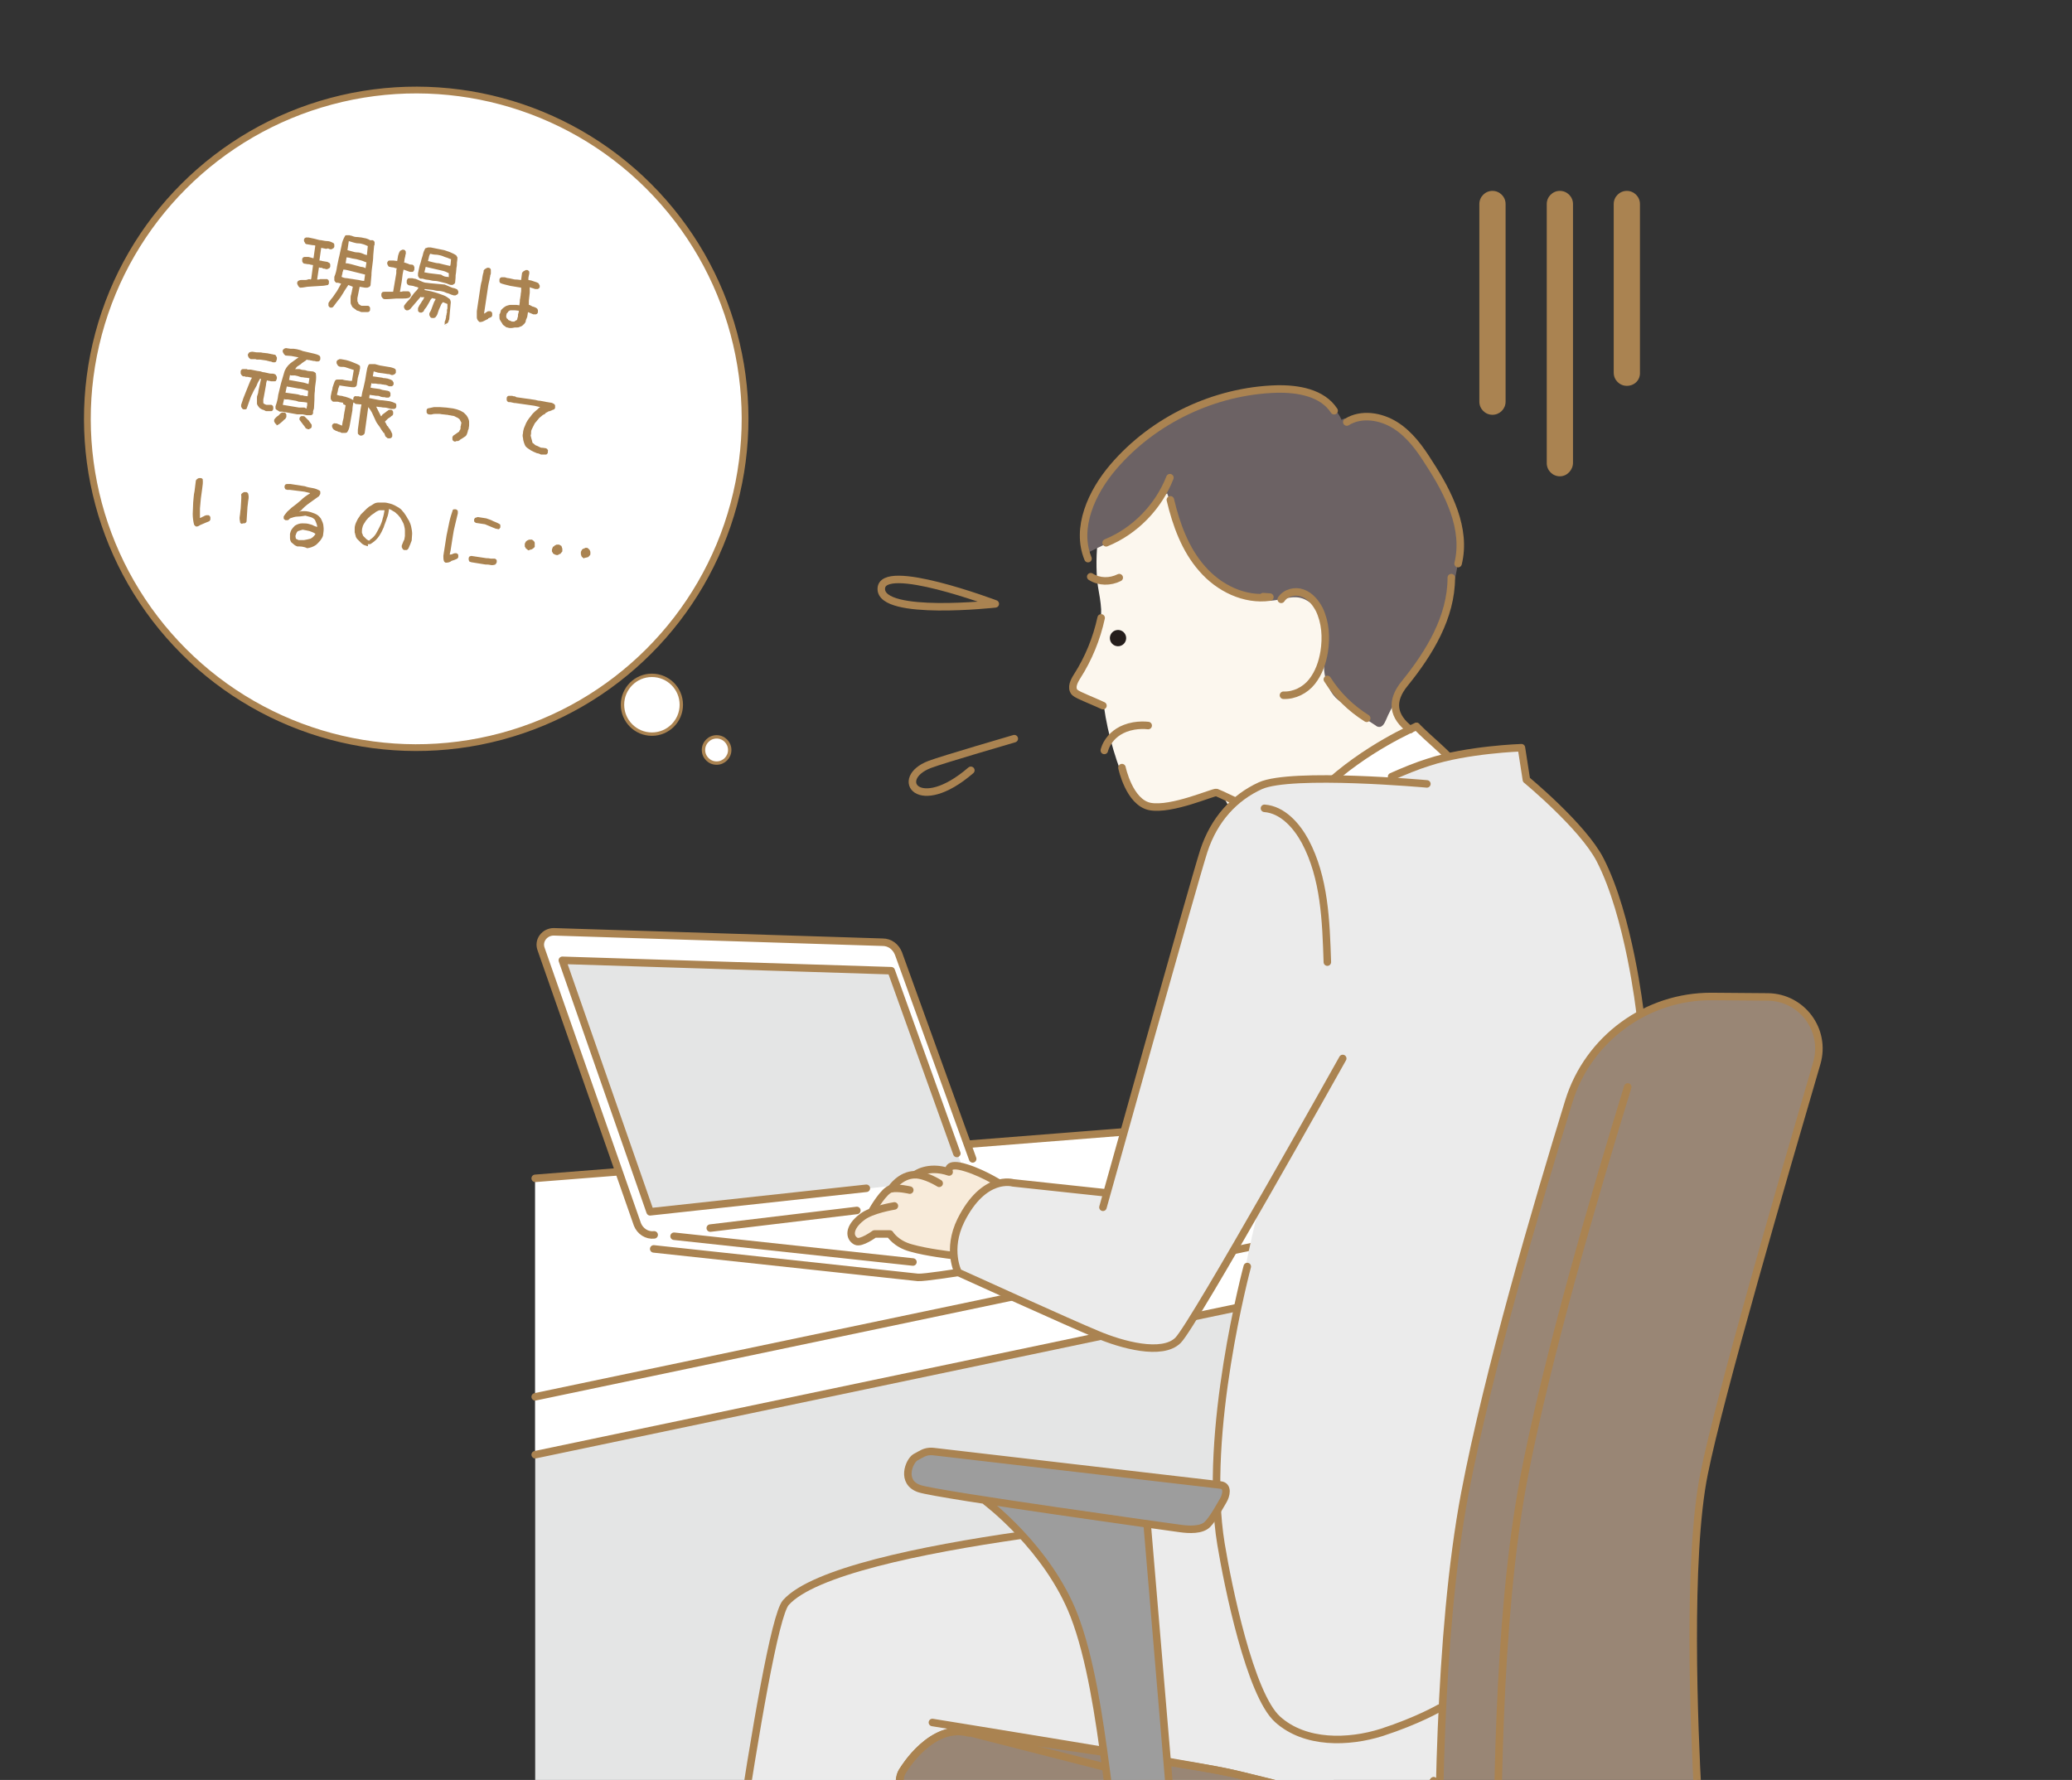 <?xml version="1.0" encoding="utf-8"?>
<!-- Generator: Adobe Illustrator 27.5.0, SVG Export Plug-In . SVG Version: 6.00 Build 0)  -->
<svg version="1.1" id="レイヤー_1" xmlns="http://www.w3.org/2000/svg" xmlns:xlink="http://www.w3.org/1999/xlink" x="0px"
	 y="0px" width="458px" height="393.5px" viewBox="0 0 458 393.5" style="enable-background:new 0 0 458 393.5;"
	 xml:space="preserve">
<rect x="0" y="0" width="458" height="393.5" fill="#333333" stroke="none"/>
<style type="text/css">
	.st0{fill:#AA8351;}
	.st1{clip-path:url(#SVGID_00000147212564518100869690000001342282941325512078_);}
	.st2{fill:#E4E5E5;}
	.st3{fill:#F8EBDA;}
	.st4{fill:#E7BB8B;}
	.st5{fill:none;stroke:#AA8351;stroke-width:1.659;stroke-linecap:round;stroke-linejoin:round;stroke-miterlimit:10;}
	.st6{fill:#E7BB8B;stroke:#AA8351;stroke-width:1.659;stroke-linecap:round;stroke-linejoin:round;stroke-miterlimit:10;}
	.st7{fill:#FFFFFF;}
	.st8{fill:#FCF7EE;}
	.st9{fill:#6C6264;}
	.st10{fill:#251E1C;}
	.st11{fill:#EBEBEB;}
	.st12{fill:#9D9D9D;}
	.st13{fill:#998675;stroke:#AA8351;stroke-width:1.659;stroke-linecap:round;stroke-linejoin:round;stroke-miterlimit:10;}
	.st14{fill:#9D9D9D;stroke:#AA8351;stroke-width:1.659;stroke-linecap:round;stroke-linejoin:round;stroke-miterlimit:10;}
	.st15{fill:#FFFFFF;stroke:#AA8351;stroke-width:1.497;stroke-linecap:round;stroke-linejoin:round;stroke-miterlimit:10;}
	.st16{fill:#FFFFFF;stroke:#AA8351;stroke-width:0.748;stroke-linecap:round;stroke-linejoin:round;stroke-miterlimit:10;}
</style>
<g>
	<g>
		<path class="st0" d="M329.9,91.7c-1.6,0-2.9-1.3-2.9-2.9V45.1c0-1.6,1.3-2.9,2.9-2.9c1.6,0,2.9,1.3,2.9,2.9v43.7
			C332.8,90.4,331.5,91.7,329.9,91.7z"/>
		<path class="st0" d="M344.8,105.3c-1.6,0-2.9-1.3-2.9-2.9V45.1c0-1.6,1.3-2.9,2.9-2.9c1.6,0,2.9,1.3,2.9,2.9v57.2
			C347.7,103.9,346.4,105.3,344.8,105.3z"/>
		<path class="st0" d="M359.6,85.3c-1.6,0-2.9-1.3-2.9-2.9V45.1c0-1.6,1.3-2.9,2.9-2.9c1.6,0,2.9,1.3,2.9,2.9v37.2
			C362.6,84,361.3,85.3,359.6,85.3z"/>
	</g>
	<g>
		<g>
			<defs>
				<rect id="SVGID_1_" width="458" height="393.5"/>
			</defs>
			<clipPath id="SVGID_00000160894475547705990830000002248639900631567500_">
				<use xlink:href="#SVGID_1_"  style="overflow:visible;"/>
			</clipPath>
			<g style="clip-path:url(#SVGID_00000160894475547705990830000002248639900631567500_);">
				<g>
					<polygon class="st2" points="118.3,456.2 294.8,412.6 294.8,246.6 118.3,260.5 					"/>
					<g id="XMLID_33_">
						<path class="st3" d="M241.8,442.4c0,0-3.2,16.8-4.7,25.1c-0.6,3.6-0.4,8.3-0.2,12.9c0.2,6,0.2,11.7-2.3,14.4
							c-2.6,2.9-15-4.7-26.2-5.7c-10.9-1.1-20.1-2.9-24.4-7.2c-4.3-4.3-2.5-12.5,4.7-12.5c1.1,0,2.4,0,3.6,0
							c6.7,0.1,14.3,0.3,14.3,0.3l9.7-9l1-23.5L241.8,442.4z"/>
						<g>
							<path class="st4" d="M236.9,480.3c0.2,6,0.2,11.7-2.3,14.4c-2.6,2.9-15-4.7-26.2-5.7c-10.9-1.1-20.1-2.9-24.4-7.2
								c-4.3-4.3-2.5-12.5,4.7-12.5c1.1,0,2.4,0,3.6,0c-2.5,0.3-4.8,1.6-2.9,5.3c2.1,4.3,10.8,4.7,16.1,5.4
								c5.4,0.7,14.3,2.5,23.7,1.8c4.4-0.3,6.8-1.4,6.8-1.4L236.9,480.3z"/>
						</g>
						<g>
							<path class="st5" d="M241.8,442.4c0,0-3.2,16.8-4.7,25.1c-0.6,3.6-0.4,8.3-0.2,12.9c0.2,6,0.2,11.7-2.3,14.4
								c-2.6,2.9-15-4.7-26.2-5.7c-10.9-1.1-20.1-2.9-24.4-7.2c-4.3-4.3-2.5-12.5,4.7-12.5c1.1,0,2.4,0,3.6,0
								c6.7,0.1,14.3,0.3,14.3,0.3l9.7-9l1.1-22.2"/>
							<path class="st5" d="M196.7,469.3c0,0-2.2-0.3-4.3-0.1c-2.5,0.3-4.8,1.6-2.9,5.3c2.1,4.3,10.8,4.7,16.1,5.4
								c5.4,0.7,14.3,2.5,23.7,1.8c4.4-0.3,6.8-1.4,6.8-1.4"/>
						</g>
					</g>
					<polygon class="st6" points="214.1,401.6 212.1,435.6 245.8,442.7 246.6,412.3 					"/>
					<polygon class="st7" points="315.3,280.3 118.3,321.6 118.3,260.5 255.2,249.7 					"/>
					<line class="st5" x1="118.3" y1="260.5" x2="255.2" y2="249.7"/>
					<path class="st7" d="M210,280.4l-3.1,1.4c-1.3,0.6-2.7,0.8-4.1,0.6l-58.4-6.3l0.1-3.1c-1.6,0.2-3.1-0.8-3.7-2.3l-21.3-60.9
						c-0.7-1.9,0.8-3.8,2.8-3.8l72.7,2.3c1.6,0,2.9,1,3.5,2.5l16.4,45.4L210,280.4z"/>
					<g id="XMLID_32_">
						<path class="st3" d="M186.3,463.2c0,0-2.2,20.8-3.6,29c-0.6,3.6-0.4,8.3-0.2,12.9c0.2,6,0.2,11.7-2.3,14.4
							c-2.6,2.9-17.6-2.5-28.7-3.6c-10.9-1.1-17.6-5-21.9-9.3c-4.3-4.3-2.5-12.5,4.7-12.5c2.3,0,5,0,7.6,0.1
							c5.4,0.1,10.3,0.3,10.3,0.3l9-4.3l2.1-30.8L186.3,463.2z"/>
						<g>
							<path class="st4" d="M182.5,505.1c0.2,6,0.2,11.7-2.3,14.4c-2.6,2.9-17.6-2.5-28.7-3.6c-10.9-1.1-17.6-5-21.9-9.3
								c-4.3-4.3-2.5-12.5,4.7-12.5c2.3,0,5,0,7.6,0.1c-1.5,0-9.1,0.6-6.5,7.1c3.1,7.8,13.2,7.9,18.6,8.6c5.4,0.7,16.6-2.2,20.8-3.2
								c4.3-1.1,6.8-1.4,6.8-1.4L182.5,505.1z"/>
						</g>
						<g>
							<path class="st5" d="M186.3,463.2c0,0-2.2,20.8-3.6,29c-0.6,3.6-0.4,8.3-0.2,12.9c0.2,6,0.2,11.7-2.3,14.4
								c-2.6,2.9-17.6-2.5-28.7-3.6c-10.9-1.1-17.6-5-21.9-9.3c-4.3-4.3-2.5-12.5,4.7-12.5c2.3,0,5,0,7.6,0.1
								c5.4,0.1,10.3,0.3,10.3,0.3l9-4.3l2.1-30.8"/>
							<path class="st5" d="M142.2,494.1c0,0-0.1,0-0.3,0c-1.5,0-9.1,0.6-6.5,7.1c3.1,7.8,13.2,7.9,18.6,8.6
								c5.4,0.7,16.6-2.2,20.8-3.2c4.3-1.1,6.8-1.4,6.8-1.4"/>
						</g>
					</g>
					<line class="st5" x1="118.3" y1="308.8" x2="315.3" y2="267.5"/>
					<line class="st5" x1="118.3" y1="321.6" x2="315.3" y2="280.3"/>
					<path class="st8" d="M245.5,109c-3.3,5.9-3.5,16.2-2.8,20.7c0.3,1.7,0.6,3.3,0.7,5c0.2,6-3.5,11.3-6.4,16.6
						c-0.2,0.3-0.3,0.6-0.2,0.9c0.1,0.3,0.4,0.5,0.6,0.7c2,1.4,4.3,2.4,6.6,3.2c0.9,6.5,2.9,13.1,5.6,19c0.4,0.8,5.4,4.1,7.9,3.6
						c3.3-0.6,12.1-3.7,12.5-3.2c3.7,5.7,7.5,16.7,7.5,16.7s28.6-21.7,42.8-24.6c-0.2-0.1-7.2-2.5-9.4-6c-1.6-2.6-1.8-3.3-2.3-6.3
						c-1-6.5,5.5-6.6,8.8-14.2c7.3-17.1,1.1-34.5-6.3-42.8c-3.6-4.1-7.4-7-13-5.3c-0.5,0.2-1.1,0.4-1.6,0.1
						c-0.4-0.2-0.7-0.7-0.9-1.1c-3.4-6.1-9.6-6.6-16-6.1c-6.5,0.5-17.5,5-22.7,8.7C252,98.2,248.9,102.9,245.5,109z"/>
					<path class="st9" d="M312.4,97.2c-1.9-2.1-4.6-3.8-7.3-4.6c-0.7-0.2-8.8-0.5-8.5,0.3c-3.2-6.7-10.4-7.3-17-6.8
						c-13.4,1-26,7.6-34.4,18.1c-4.1,5.1-7.2,11.9-5,18.1c4.6-2.3,8.9-3.9,12.5-7.7c1.6-1.7,3.2-4.9,5.3-5.5
						c1.2,3.3,2.4,6.5,3.9,9.6c1.4,2.7,2.9,5.4,4.7,7.9c1,1.4,2.2,2.7,3.7,3.5c3.1,1.8,6.9,2.9,10.5,2.7c3.5-0.2,5.8-1.9,8.9,0.5
						c5.2,4.1,2.5,9.4,3,14.9c0.2,2.2,1,4.4,2.5,6c0.7,0.7,1.6,1.3,2.4,1.9c2.2,1.4,4.3,2.9,6.5,4.3c0.2,0.2,0.5,0.3,0.7,0.3
						c0.7,0.1,1.2-0.7,1.5-1.4c2.8-6.7,7.8-11.5,11-18.2c2.4-5.6,4.9-13.5,5.3-19.6c0.4-6.7-2.8-13-6.3-18.7
						C315.2,100.9,313.9,98.9,312.4,97.2z"/>
					<path class="st5" d="M243.4,136.6c-1,4.6-2.8,9-5.3,12.9c-0.7,1.1-1.4,2.5-0.6,3.5c0.3,0.3,0.7,0.5,1.1,0.7
						c1.7,0.8,3.5,1.5,5.2,2.3"/>
					<path class="st5" d="M248,169.7c0,0,1.6,7.7,6.2,8.6c4.8,0.9,14.1-3.3,14.7-3.1c0.8,0.2,21.1,10.1,21.5,10.8"/>
					<path class="st7" d="M291.8,195.8l-7.6-10.9c0,0,4.6-7.1,8.2-10.6c9.2-8.8,20.7-13.7,20.7-13.7c3.4,3.4,5.8,5.1,8.6,8.3
						L291.8,195.8z"/>
					<path class="st5" d="M313.1,160.6c3.4,3.4,5.8,5.1,8.6,8.3"/>
					<path class="st5" d="M283.2,132.5c1-1.5,3.1-2,4.7-1.4c1.7,0.6,2.9,2.1,3.7,3.6c1.4,2.9,1.6,6.2,1.1,9.4
						c-0.4,2.4-1.2,4.7-2.7,6.6c-1.5,1.9-3.9,3.1-6.3,3"/>
					<ellipse transform="matrix(0.984 -0.181 0.181 0.984 -21.439 47.031)" class="st10" cx="247" cy="141" rx="1.8" ry="1.8"/>
					<path class="st5" d="M241.1,127.5c1.9,1.2,4.3,1.2,6.3,0.2"/>
					<path class="st5" d="M244.1,165.9c0,0,0.9-4.4,6.5-5.4c1.2-0.2,2.3-0.2,3.2-0.1"/>
					<path class="st5" d="M244.5,120c6.4-2.6,11.6-8,14.1-14.4"/>
					<path class="st5" d="M311.7,161.3c-3.8-2.9-4.4-6.3-1.2-10.2c5.5-6.8,10.3-14.7,10.3-23.4"/>
					<path class="st5" d="M313.1,160.6c0,0-11.4,4.8-20.7,13.7c-3.7,3.5-8.2,10.6-8.2,10.6l7.6,10.9"/>
					<path class="st5" d="M258.7,110.5c1.3,5.5,3.3,11,7,15.2c3.7,4.3,9.4,7.1,15,6.3c-0.5,0-1-0.1-1.5-0.1"/>
					<path class="st5" d="M297.7,93.3c3.2-2,7.5-1.3,10.7,0.7c3.2,2,5.5,5.2,7.5,8.4c4.3,6.6,8.3,14.5,6.4,22.2"/>
					<path class="st5" d="M294.9,90.8c-2.6-4-8-4.9-12.7-4.8c-13.7,0.4-27.2,6.8-36.1,17.2c-4.8,5.6-8.4,13.5-5.6,20.3"/>
					<path class="st5" d="M293.4,150.2c2.2,3.5,5.2,6.4,8.7,8.6"/>
					<path class="st11" d="M318.3,392.8c0,0-3.3,4.2-9.6,5.8c-6.3,1.6-28.4-4.9-37.9-6.9c-9.6-2-60.7-10.1-60.7-10.1l-3.9,18.9
						l-11.1,62l-38.9-4.7c0,0,13.4-97.6,17.6-103.6c8-11.5,95-19.6,95-19.6l49.5,42.8L318.3,392.8z"/>
					<path class="st5" d="M268.7,334.7c0,0-82.9,6-95,19.6c-4.8,5.4-17.6,103.6-17.6,103.6l38.9,4.7l11.1-62"/>
					<g>
						<path class="st12" d="M409.9,512.7c-0.7-3.1-2.8-5.6-8.7-8c-5-2-73.3-20.3-95.7-26.3v-57.6h-16.6v57.1
							c-21.8,4-93.3,17.5-98.6,21.2c-5.2,3.6-2.4,13.3-2.4,13.3l3.5-0.7c0,0,1.2-4.4,2.2-6.1c1.2-2,6.7-2.3,10.4-2.5
							c4.3-0.2,37.8-1.6,61.2-2.6c-18.9,14-48.5,36-51,39.1c-3.8,4.5-5.9,10.8-5.6,17.1c0.3,4.5,1.6,4.6,1.6,4.6l5.4-3.2
							c0,0-0.7-4.9,4.2-9.1c2.6-2.2,49.5-31.4,69.3-43.6v32.3c0,3.4,2.8,6.2,6.2,6.2h4.1c3.4,0,6.2-2.8,6.2-6.2v-30.5l55.8,49.9
							c0,0,2.4,5.9,3.1,8.4c0.7,2.4,6.6,2.4,7-1v-6.3c0,0-0.3-2.8-2.1-6.3c-2.1-4.2-26.3-31.2-43-49.6c25.6,3.6,69.7,9.8,71.7,10
							c2.8,0.3,4.9,1.4,5.2,3.8c0.3,2.4,0,5.9,1.7,7l4.5-0.7C409.6,522.5,410.6,515.9,409.9,512.7z"/>
						<polyline class="st5" points="288.9,477.9 288.9,420.8 305.5,420.8 305.5,478.4 						"/>
						<path class="st5" d="M305.5,507.3v30.5c0,3.4-2.8,6.2-6.2,6.2h-4.1c-3.4,0-6.2-2.8-6.2-6.2v-32.3"/>
						<path class="st12" d="M233.7,568.2c-2-7.2-8-12.3-13.5-11.2l-4.8,1.1c-5.5,0-10.1,8.6-9.5,16.1c0.6,7.5,5.6,13.5,11.2,13.5
							c2.7,0,5-1.5,6.6-3.8l0.2,1.3l7.1-3.8C234,578.8,235.2,573.7,233.7,568.2z"/>
						
							<ellipse transform="matrix(0.986 -0.169 0.169 0.986 -94.159 44.901)" class="st5" cx="216" cy="574.2" rx="10" ry="13.7"/>
						<path class="st5" d="M220.2,557.1c5.4-1.1,11.5,3.9,13.5,11.2c1.5,5.4,0.3,10.6-2.7,13.3"/>
						<line class="st5" x1="223.9" y1="585.3" x2="231" y2="581.5"/>
						<path class="st12" d="M362.8,561.9c-2.1-0.1-3.9,1.6-4.1,3.7l-1,18.9c-0.1,2.2,1.6,4,3.7,4.2l10.6,0.6c2.2,0.1,4-1.6,4.2-3.7
							l1-19.2c0.1-2.2-1.6-4.1-3.8-4.2L362.8,561.9z"/>
						<path class="st5" d="M362.8,561.9c-2.1-0.1-3.9,1.6-4.1,3.7l-1,18.9c-0.1,2.2,1.6,4,3.7,4.2l10.6,0.6c2.2,0.1,4-1.6,4.2-3.7
							l1-19.2c0.1-2.2-1.6-4.1-3.8-4.2"/>
						<g id="XMLID_28_">
							<g>
								<path class="st12" d="M415.7,518.3c1,0.1,1.4,5,1,11c-0.5,6-1.7,10.8-2.7,10.7c-1-0.1-1.4-5-1-11
									C413.5,523.1,414.7,518.3,415.7,518.3L415.7,518.3z"/>
								<path class="st12" d="M399.9,516.9l15.8,1.4c-1,0-2.2,4.8-2.7,10.7c-0.5,6,0,10.9,1,11l-15.8-1.4c-1-0.1-1.4-5-1-11
									C397.7,521.6,398.9,516.8,399.9,516.9z"/>
							</g>
							<g>
								<path class="st5" d="M415.7,518.3c-1,0-2.2,4.8-2.7,10.7c-0.5,6,0,10.9,1,11c1,0.1,2.2-4.7,2.7-10.7
									C417.2,523.3,416.8,518.4,415.7,518.3"/>
								<path class="st5" d="M399.9,516.9c-1-0.1-2.2,4.7-2.7,10.7c-0.5,6,0,10.9,1,11"/>
								<line class="st5" x1="398.2" y1="538.5" x2="414" y2="540"/>
								<polyline class="st5" points="410.9,517.9 415.7,518.3 415.7,518.3 								"/>
								<line class="st5" x1="399.9" y1="516.9" x2="402" y2="517.1"/>
							</g>
						</g>
						<path class="st12" d="M208.1,521.5c0-6-4.3-10.9-9.7-10.9v2.3c-1.3-0.7-2.7-1.1-4.1-1.1c-5.3,0-9.7,4.9-9.7,10.9
							c0,6,4.3,10.9,9.7,10.9c1.6,0,3.1-0.4,4.4-1.2C203.9,532.2,208.1,527.4,208.1,521.5z"/>
						<ellipse class="st5" cx="194.3" cy="522.6" rx="9.7" ry="10.9"/>
						<path class="st5" d="M198.4,510.5c5.3,0,9.7,4.9,9.7,10.9s-4.3,10.9-9.7,10.9"/>
						<path class="st5" d="M280.9,489c0,0-63,46.2-66.8,50.7s-5.9,10.8-5.6,17.1c0.3,4.5,1.6,4.6,1.6,4.6"/>
						<path class="st5" d="M215.5,558.2c0,0-0.7-4.9,4.2-9.1c3.2-2.8,77.8-49,77.8-49"/>
						<path class="st5" d="M297.5,500.2l63.8,57c0,0,2.4,5.9,3.1,8.4c0.7,2.4,6.6,2.4,7-1"/>
						<path class="st5" d="M310.6,485.1c0,0,55.5,60.4,58.8,66.8c1.7,3.5,2.1,6.3,2.1,6.3"/>
						<path class="st5" d="M309.6,479.5c0,0,85.7,22.7,91.6,25.2c5.9,2.4,8,4.9,8.7,8c0.7,3.1-0.3,9.8-0.3,9.8"/>
						<path class="st5" d="M326.7,502.6c0,0,68.5,9.4,71.3,9.8c2.8,0.3,4.9,1.4,5.2,3.8c0.3,2.4,0,5.9,1.7,7"/>
						<path class="st5" d="M288.9,477.9c0,0-92.4,16.8-98.6,21.2c-5.2,3.6-2.4,13.3-2.4,13.3"/>
						<path class="st5" d="M191.3,511.7c0,0,1.2-4.4,2.2-6.1c1.2-2,6.7-2.3,10.4-2.5c6.7-0.2,59.1-2.3,59.1-2.3"/>
					</g>
					<path class="st13" d="M270.8,391.7c9.6,2,31.7,8.6,37.9,6.9c6.3-1.6,8.2-4.9,8.2-4.9l0.7,35.3l0,0c-0.7,4.6-5.4,7.4-9.9,5.9
						l-106.1-37.3c-2.7-0.9-3.6-4.2-1.9-6.4c0,0,6.2-10.3,14.4-8.1C214.2,383,261.2,389.7,270.8,391.7z"/>
					<path class="st5" d="M276.9,399l-62.7-16c-8.2-2.2-14.4,8.1-14.4,8.1c-1.7,2.2-0.8,5.5,1.9,6.4l106.1,37.3
						c4.4,1.5,9.1-1.3,9.9-5.9l0,0"/>
					<path class="st5" d="M206.1,380.8c0,0,55.1,8.9,64.7,10.9c9.6,2,31.7,8.6,37.9,6.9c6.3-1.6,8.2-4.9,8.2-4.9"/>
					<path class="st5" d="M303.3,403c3.8,1.6,7.2,4.2,9.8,7.4"/>
					<line class="st5" x1="189.4" y1="267.6" x2="157" y2="271.5"/>
					<path class="st5" d="M144.6,273c-1.6,0.2-3.1-0.8-3.7-2.3l-21.3-60.9c-0.7-1.9,0.8-3.8,2.8-3.8l72.7,2.3c1.6,0,2.9,1,3.5,2.5
						l16.4,45.4"/>
					<polygon class="st2" points="143.7,267.9 124.3,212.3 197,214.6 213.6,260.4 					"/>
					<polyline class="st5" points="191.5,262.7 143.7,267.9 124.3,212.3 197,214.6 211.5,255 					"/>
					<path class="st3" d="M213.6,258.1c-4.7-1.4-3.8,0.9-3.8,0.9c-4.7-1.6-7.5,0.6-7.5,0.6c-3.3,0.1-5.3,3.1-5.3,3.1
						c-1.6,0.3-4.1,4.7-4.1,4.7s-0.4-0.1-2.5,1.6c-2.9,2.3-2.7,4.5-1.3,5.3c1.1,0.6,4.1-1.6,4.1-1.6h3.4c0,0,1.3,2.2,4.7,3.1
						c3.4,0.9,8.8,1.6,8.8,1.6l11.9-15.3C222,262.2,217.8,259.4,213.6,258.1z"/>
					<path class="st5" d="M210.2,277.5c0,0-5.3-0.6-8.8-1.6c-3.4-0.9-4.7-3.1-4.7-3.1h-3.4c0,0-3,2.2-4.1,1.6
						c-1.5-0.8-1.7-3,1.3-5.3c2.1-1.7,7.2-2.5,7.2-2.5"/>
					<path class="st5" d="M192.9,267.5c0,0,2.5-4.4,4.1-4.7c1.6-0.3,4.1,0.3,4.1,0.3"/>
					<path class="st5" d="M197,262.8c0,0,2-3.1,5.3-3.1c2.3,0,5.3,1.9,5.3,1.9"/>
					<path class="st5" d="M202.3,259.7c0,0,2.8-2.2,7.5-0.6c0,0-0.9-2.4,3.8-0.9c4.2,1.3,8.4,4.1,8.4,4.1"/>
					<path class="st11" d="M362.5,223.6c0,0-2.5-21.2-8.8-33.6c-3.8-7.4-16.3-17.7-16.3-17.7l-1.1-7.1c0,0-12,0.4-20.5,3.2
						c-6.7,2.2-15.9,6.8-15.9,6.8l15.4-2c0,0-29.9-2.7-36.8,0.4c-5.7,2.6-10.2,7.4-12.5,14.4c-2.4,7.5-22.3,78.8-22.3,78.8l0.6-3.2
						l-20.5-2.2c0,0-6.4-1.9-11.5,8.3c-3.3,6.5-0.6,11.5-0.6,11.5s25.2,11.5,30.7,13.7c5.4,2.2,14.4,4.8,17.9,1.3
						c3.5-3.5,36.4-62.3,36.4-62.3L278,268c0,0-12.2,48.8-8.1,73.4c1.5,9.1,6.4,33.2,12.5,38.7s15.7,5.2,23,2.9
						c8-2.6,12.8-5.4,12.8-5.4L362.5,223.6z"/>
					<path class="st5" d="M275.7,280c0,0-9.9,36.8-5.8,61.4c1.5,9.1,6.4,33.2,12.5,38.7s15.7,5.2,23,2.9c8-2.6,12.8-5.4,12.8-5.4"/>
					<path class="st12" d="M218,332c0,0,13.6,10.2,19.4,25.1c7.3,18.9,7.7,52.9,11.6,56.8c3.6,3.6,11.4,4.1,11.4,4.1l-6.8-80.7
						L218,332z"/>
					<path class="st5" d="M218,332c0,0,13.6,10.2,19.4,25.1c7.3,18.9,7.7,52.9,11.6,56.8c3.6,3.6,11.4,4.1,11.4,4.1l-6.8-80.7"/>
					<path class="st14" d="M269.8,328.3l-63.5-7.4c-1-0.1-1.9,0.1-2.7,0.6c0,0,0.1-0.1-1.3,0.7c-1.4,0.9-3.2,5.5,0.9,6.9
						c4.1,1.4,57.6,8.8,57.6,8.8c2.1,0.3,4.8,0.4,6.1-0.9c1.3-1.3,2.9-4.3,3.5-5.3C271,330.7,271.6,328.5,269.8,328.3z"/>
					<path class="st5" d="M315.4,173.3c0,0-29.9-2.7-36.8,0.4c-5.7,2.6-10.2,7.4-12.5,14.4c-2.4,7.5-22.3,78.8-22.3,78.8"/>
					<path class="st5" d="M279.5,178.7c4,0.3,7.1,3.8,9,7.3c4.3,8.1,4.6,17.6,4.9,26.7"/>
					<path class="st5" d="M296.8,234c0,0-32.9,58.8-36.4,62.3c-3.5,3.5-12.5,1-17.9-1.3c-5.4-2.2-30.7-13.7-30.7-13.7
						s-2.6-5,0.6-11.5c5.1-10.2,11.5-8.3,11.5-8.3l20.5,2.2"/>
					<path class="st5" d="M307.6,171.7c2.7-1.2,5.6-2.4,8.2-3.2c8.5-2.8,20.5-3.2,20.5-3.2l1.1,7.1c0,0,12.5,10.3,16.3,17.7
						c6.4,12.4,8.8,33.6,8.8,33.6"/>
					<path class="st5" d="M144.5,276.1l58.4,6.3c1.4,0.1,8.9-1.1,8.9-1.1"/>
					<line class="st5" x1="149" y1="273.3" x2="201.8" y2="279"/>
					<path class="st13" d="M329.3,433.4c-4.7,3.2-11.1-0.2-11.2-5.9c-0.3-21.8-0.2-66.3,5.7-97.4c5.1-26.8,15.8-63.3,23-86.7
						c4.3-13.8,17.2-23.2,31.6-23.1l12.4,0.1c7.5,0.1,12.9,7.3,10.8,14.6c-7.2,24.6-21.5,73.7-24.9,90.7c-3.8,18.5-2.2,57-1.4,71.3
						c0.2,3.5-1.5,6.8-4.4,8.7L329.3,433.4z"/>
					<path class="st5" d="M331.1,424.4c-0.3-21.8-0.2-66.3,5.7-97.4c5.1-26.8,15.8-63.3,23-86.7"/>
				</g>
				<path class="st5" d="M224.2,163.3c0,0-15.8,4.6-18.7,5.7c-8.1,3.1-2.5,11.3,9.1,1.3"/>
				<path class="st5" d="M220,133.5c0,0-25.2-9.5-25.2-3.3C194.8,136.3,220,133.5,220,133.5z"/>
				<g>
					
						<ellipse transform="matrix(0.707 -0.707 0.707 0.707 -38.509 92.169)" class="st15" cx="92" cy="92.6" rx="72.7" ry="72.7"/>
					<circle class="st16" cx="144.1" cy="155.8" r="6.5"/>
					<circle class="st16" cx="158.4" cy="165.8" r="2.9"/>
				</g>
			</g>
		</g>
		<g>
			<path class="st0" d="M66.3,63.6c0,0-0.1-0.1-0.1-0.1c0,0-0.1,0-0.1-0.1c0,0-0.1,0-0.1-0.1c0,0-0.1-0.1-0.1-0.1
				c0-0.1,0-0.1-0.1-0.2c0-0.1,0-0.1-0.1-0.2c0-0.1,0-0.1,0-0.2s0-0.1,0-0.2l0.2-0.3c0.2-0.1,0.4-0.2,0.7-0.2c0.2,0,0.5,0,0.7,0
				c0.2,0,0.5,0,0.7-0.1c0.2-0.1,0.5-0.1,0.7,0l0.1-0.2l0.4-3c-0.2,0-0.4-0.1-0.6-0.1c-0.2-0.1-0.4-0.1-0.6-0.1
				c-0.2,0-0.4-0.1-0.6-0.1c-0.2,0-0.4-0.1-0.5-0.3c0-0.1,0-0.1-0.1-0.2c0-0.1,0-0.1,0-0.2c0-0.1,0-0.1,0-0.2c0,0,0-0.1,0-0.2
				l0.2-0.3c0.1,0,0.2-0.1,0.3-0.1c0.1,0,0.2,0,0.3,0s0.2,0,0.3,0c0.1,0,0.2,0,0.3,0l1.1,0.3l0.4-2.8c-0.2-0.1-0.4-0.1-0.6-0.1
				c-0.2,0-0.4-0.1-0.6-0.1c-0.2,0-0.4-0.1-0.6-0.1s-0.4-0.1-0.5-0.3c0-0.1,0-0.1-0.1-0.2s0-0.1-0.1-0.2c0-0.1,0-0.1,0-0.2
				s0-0.1,0-0.2l0.2-0.3c0.1,0,0.1,0,0.2-0.1c0.1,0,0.1,0,0.2,0c0.1,0,0.1,0,0.2,0c0.1,0,0.1,0,0.2,0c0.5,0.1,1,0.2,1.4,0.3
				c0.5,0.1,0.9,0.3,1.4,0.3c0.5,0.1,1,0.2,1.4,0.2s0.9,0.2,1.4,0.5c0,0.1,0,0.1,0.1,0.2c0,0.1,0,0.1,0,0.2c0,0.1,0,0.1,0,0.2
				s0,0.1,0,0.2l-0.2,0.3c-0.1,0-0.1,0-0.2,0.1c-0.1,0-0.1,0.1-0.2,0.1c-0.1,0-0.1,0-0.2,0c-0.1,0-0.1,0-0.2,0
				c-0.1-0.1-0.3-0.1-0.4-0.2C72.4,55,72.2,55,72,55c-0.2,0-0.3-0.1-0.5-0.1c-0.1,0-0.3-0.1-0.5-0.1l-0.4,2.8c0.2,0,0.4,0,0.6,0.1
				c0.2,0,0.4,0.1,0.6,0.1s0.4,0.1,0.6,0.1c0.2,0.1,0.3,0.2,0.5,0.3c0,0.1,0,0.1,0.1,0.2c0,0.1,0,0.1,0,0.2c0,0.1,0,0.1,0,0.2
				c0,0,0,0.1,0,0.2l-0.2,0.3c-0.1,0-0.1,0-0.2,0.1c-0.1,0-0.1,0-0.2,0.1c0,0-0.1,0-0.2,0c-0.1,0-0.1,0-0.2,0
				c-0.1-0.1-0.2-0.1-0.3-0.1c-0.1,0-0.3,0-0.4-0.1s-0.2-0.1-0.4-0.1s-0.2,0-0.4-0.1l-0.4,2.7l0.2,0c0.2,0,0.3,0,0.5-0.1
				c0.2,0,0.3,0,0.5,0c0.2,0,0.3,0,0.5,0c0.2,0,0.3,0,0.5,0l0.3,0.2c0,0.1,0,0.1,0.1,0.2c0,0.1,0,0.1,0,0.2c0,0.1,0,0.1,0,0.2
				c0,0,0,0.1,0,0.2L72.5,63c-0.5,0.1-1,0.2-1.5,0.2c-0.5,0-1,0.1-1.6,0.1c-0.5,0-1,0.1-1.5,0.1C67.4,63.5,66.8,63.6,66.3,63.6z
				 M73,68l-0.3-0.2c0-0.1,0-0.1-0.1-0.2c0-0.1,0-0.1,0-0.2c0-0.1,0-0.1,0-0.2c0-0.1,0-0.1,0-0.2c0.2-0.4,0.5-0.7,0.7-1
				c0.3-0.3,0.5-0.7,0.8-1.1c0.3-0.4,0.5-0.7,0.7-1.1c0.2-0.4,0.4-0.7,0.6-1.1l-0.7-0.2l-0.4,0L74,62.2c0-0.1-0.1-0.2-0.1-0.2
				c0-0.1,0-0.2,0-0.2c0-0.1,0-0.2,0-0.3s0-0.2,0-0.3c0.3-0.7,0.5-1.5,0.6-2.3c0.2-0.8,0.3-1.6,0.5-2.3c0.2-0.8,0.3-1.5,0.5-2.3
				c0.1-0.8,0.4-1.5,0.8-2.2c0.1-0.1,0.2-0.1,0.4-0.1c0.1,0,0.3,0,0.4,0c0.1,0,0.3,0,0.4,0.1c0.1,0,0.3,0,0.4,0.1
				c0.3,0.1,0.6,0.2,1,0.2c0.4,0,0.7,0.1,1,0.1c0.3,0.1,0.6,0.1,1,0.2c0.3,0.1,0.6,0.2,0.9,0.4l0.6,0l0.3,0.2c0,0.1,0,0.1,0.1,0.2
				c0,0.1,0,0.1,0,0.2c0,0.1,0,0.1,0,0.2c0,0.1,0,0.1,0,0.2l-0.1,0.2c-0.1,0.7-0.1,1.4-0.2,2.2c0,0.7-0.1,1.5-0.2,2.2
				s-0.2,1.5-0.2,2.2c-0.1,0.7-0.1,1.5-0.2,2.2l-0.2,0.3c-0.2,0.1-0.3,0.1-0.5,0.2c-0.2,0-0.4,0-0.5,0c-0.2,0-0.4-0.1-0.6-0.1
				s-0.4-0.1-0.6-0.1L79,65.9c0,0.1,0,0.2,0,0.3c0,0.1,0,0.2,0,0.3c0,0.1,0,0.2,0.1,0.3s0.1,0.2,0.1,0.3c0.1,0.1,0.1,0.1,0.2,0.2
				c0.1,0.1,0.2,0.1,0.3,0.2c0.1,0.1,0.2,0.1,0.3,0.1c0.1,0,0.2,0,0.3,0l1.1,0l0.3,0.2c0,0.1,0,0.1,0.1,0.2c0,0.1,0,0.1,0,0.2
				c0,0.1,0,0.1,0,0.2s0,0.1,0,0.2l-0.2,0.3c-0.2,0.1-0.3,0.1-0.5,0.1c-0.2,0-0.3,0-0.5,0c-0.2,0-0.3,0-0.5,0c-0.2,0-0.3,0-0.5-0.1
				c-0.1-0.1-0.3-0.1-0.5-0.2c-0.2,0-0.3-0.1-0.4-0.2c-0.1-0.1-0.3-0.2-0.4-0.3c-0.1-0.1-0.3-0.2-0.4-0.3c-0.1-0.2-0.2-0.4-0.3-0.6
				c-0.1-0.2-0.1-0.4-0.1-0.7c0-0.2,0-0.5,0-0.7c0-0.2,0-0.5,0.1-0.7c0-0.1,0.1-0.3,0.1-0.4c0-0.2,0.1-0.3,0.1-0.5
				c0-0.2,0.1-0.3,0.1-0.5c0-0.2,0.1-0.3,0.1-0.4L77,63c-0.3,0.4-0.5,0.8-0.8,1.2c-0.2,0.4-0.5,0.8-0.8,1.3s-0.6,0.8-0.9,1.2
				s-0.6,0.8-0.9,1.2c-0.1,0-0.1,0-0.2,0.1c-0.1,0-0.1,0-0.2,0c-0.1,0-0.1,0-0.2,0C73.1,68,73.1,68,73,68z M80.5,62.1l0.2-1.4
				c-0.4-0.1-0.8-0.2-1.2-0.3c-0.4-0.1-0.8-0.2-1.2-0.3s-0.8-0.2-1.2-0.3c-0.4-0.1-0.8-0.2-1.2-0.2c0,0.1-0.1,0.3-0.1,0.4
				c-0.1,0.1-0.1,0.3-0.1,0.4s-0.1,0.3-0.1,0.4s-0.1,0.3-0.1,0.4c0.4,0.2,0.8,0.3,1.2,0.3c0.4,0.1,0.8,0.1,1.3,0.2
				c0.4,0.1,0.8,0.1,1.3,0.2C79.7,62,80.1,62.1,80.5,62.1z M80.8,59.3L81,58c-0.4-0.1-0.7-0.3-1.1-0.4c-0.4-0.1-0.7-0.2-1.1-0.3
				c-0.4-0.1-0.8-0.1-1.1-0.2s-0.8-0.2-1.1-0.2l-0.2,1.3c0.4,0,0.8,0.1,1.2,0.2c0.4,0.1,0.8,0.2,1.1,0.3c0.4,0.1,0.8,0.2,1.1,0.3
				C80.1,59,80.5,59.1,80.8,59.3z M81.1,56.4l0.2-2c-0.3-0.1-0.6-0.3-1-0.4c-0.3-0.1-0.7-0.2-1.1-0.2c-0.4,0-0.7-0.1-1.1-0.2
				c-0.3-0.1-0.7-0.2-1-0.3l-0.3,2c0.4,0.1,0.7,0.2,1.1,0.3c0.3,0.1,0.7,0.2,1.1,0.2c0.4,0,0.7,0.1,1,0.2
				C80.4,56.2,80.7,56.3,81.1,56.4L81.1,56.4z"/>
			<path class="st0" d="M84.8,66.1c0,0-0.1-0.1-0.1-0.1c0,0-0.1,0-0.1-0.1c0,0-0.1,0-0.1-0.1c0,0-0.1-0.1-0.1-0.1
				c0-0.1,0-0.1-0.1-0.2c0-0.1,0-0.1,0-0.2c0-0.1,0-0.1,0-0.2s0-0.1,0-0.2l0.2-0.3c0.2-0.1,0.4-0.1,0.6-0.1c0.2,0,0.4,0,0.6,0
				c0.2,0,0.4,0,0.6,0c0.2,0,0.4,0,0.6,0l0.7-4.1l0-0.6l0.1-0.5c-0.2,0-0.3,0-0.5-0.1s-0.3-0.1-0.5-0.1c-0.2,0-0.4-0.1-0.5-0.1
				c-0.2,0-0.3-0.1-0.4-0.2c0-0.1,0-0.1-0.1-0.2c0-0.1,0-0.1-0.1-0.2c0-0.1,0-0.1,0-0.2c0,0,0-0.1,0-0.2l0.2-0.3
				c0.1-0.1,0.2-0.1,0.3-0.1c0.1,0,0.2,0,0.3,0c0.1,0,0.2,0,0.3,0c0.1,0,0.2,0,0.3,0l0.8,0.1c0-0.2,0.1-0.4,0.1-0.6s0.1-0.4,0.1-0.6
				c0.1-0.2,0.1-0.4,0.2-0.6c0.1-0.2,0.2-0.4,0.3-0.5c0.1,0,0.1,0,0.2-0.1c0.1,0,0.1,0,0.2-0.1c0.1,0,0.1,0,0.2,0c0,0,0.1,0,0.2,0
				l0.3,0.2c0,0.1,0,0.1,0.1,0.2c0,0.1,0,0.1,0,0.2s0,0.1,0,0.2c0,0.1,0,0.1,0,0.2c-0.1,0.1-0.1,0.2-0.1,0.4c0,0.1-0.1,0.3-0.1,0.4
				c0,0.1-0.1,0.3-0.1,0.5s0,0.3-0.1,0.5c0.2,0.1,0.4,0.1,0.6,0.2c0.2,0.1,0.4,0.1,0.5,0.2c0.2,0.1,0.4,0.1,0.6,0.1
				c0.2,0,0.4,0.1,0.5,0.3c0,0.1,0,0.1,0.1,0.2c0,0.1,0,0.1,0,0.2c0,0.1,0,0.1,0,0.2c0,0,0,0.1,0,0.2L91.4,60
				c-0.1,0-0.2,0.1-0.2,0.1c-0.1,0-0.1,0-0.2,0c-0.1,0-0.2,0-0.2,0c-0.1,0-0.2,0-0.2,0l-1.4-0.5l-0.2,1l-0.2,1.6l-0.4,2.3l0.3,0
				c0.1,0,0.3-0.1,0.4-0.1c0.1,0,0.3,0,0.4,0c0.1,0,0.3,0,0.4,0c0.1,0,0.3,0,0.4,0l0.3,0.2c0,0.1,0,0.1,0.1,0.2c0,0.1,0,0.1,0.1,0.2
				c0,0.1,0,0.1,0,0.2c0,0,0,0.1,0,0.2l-0.3,0.4C90,66,89.5,66,89,66c-0.5,0-1,0-1.4,0c-0.5,0-0.9,0.1-1.4,0.1S85.3,66.2,84.8,66.1z
				 M98.7,72l-0.3-0.2c0-0.1,0-0.1-0.1-0.1c0,0,0-0.1,0-0.2c0-0.1,0-0.1,0-0.2s0-0.1,0-0.2c0.1-0.1,0.1-0.3,0.2-0.5
				c0-0.2,0.1-0.3,0.1-0.5c0-0.2,0-0.3,0.1-0.5c0-0.2,0-0.3,0.1-0.5c0-0.1,0-0.3,0-0.4c0-0.1,0-0.3,0.1-0.5c0-0.2,0-0.3,0-0.5
				c0-0.1,0-0.3,0-0.5l-1-0.4c-0.2,0.2-0.4,0.5-0.5,0.8c-0.1,0.3-0.3,0.6-0.4,0.9c-0.1,0.3-0.2,0.6-0.3,0.9
				c-0.1,0.3-0.3,0.6-0.5,0.8c-0.1,0-0.1,0-0.2,0.1c-0.1,0-0.1,0-0.2,0c-0.1,0-0.1,0-0.2,0c-0.1,0-0.1,0-0.2,0l-0.3-0.2
				c0-0.1,0-0.1-0.1-0.2c0-0.1,0-0.1-0.1-0.2c0-0.1,0-0.1,0-0.2s0-0.1,0-0.2c0.1-0.3,0.3-0.5,0.4-0.8c0.1-0.3,0.2-0.5,0.3-0.8
				c0.1-0.3,0.2-0.5,0.3-0.8c0.1-0.3,0.3-0.5,0.4-0.8l-0.8-0.2c-0.2,0.2-0.4,0.4-0.5,0.7c-0.1,0.2-0.3,0.5-0.4,0.7S94.2,68,94,68.2
				c-0.2,0.2-0.3,0.5-0.4,0.7c-0.1,0-0.1,0-0.2,0.1c-0.1,0-0.1,0.1-0.2,0.1c-0.1,0-0.1,0-0.2,0c-0.1,0-0.1,0-0.2,0l-0.3-0.2
				c0-0.1-0.1-0.1-0.1-0.2c0-0.1,0-0.1,0-0.2c0-0.1,0-0.1,0-0.2s0-0.1,0-0.2c0.1-0.2,0.2-0.4,0.3-0.6s0.3-0.4,0.4-0.6
				c0.1-0.2,0.2-0.4,0.4-0.6c0.1-0.2,0.2-0.4,0.3-0.6l-0.3,0l-0.4,0l-0.1-0.1c-0.2,0.2-0.4,0.5-0.6,0.7c-0.2,0.2-0.4,0.5-0.6,0.7
				c-0.2,0.2-0.4,0.5-0.6,0.7c-0.2,0.2-0.4,0.5-0.6,0.7c-0.1,0-0.1,0-0.2,0.1c-0.1,0-0.1,0.1-0.2,0.1c-0.1,0-0.1,0-0.2,0
				c-0.1,0-0.1,0-0.2,0l-0.3-0.2c0-0.1,0-0.1-0.1-0.2s0-0.1-0.1-0.2c0-0.1,0-0.1,0-0.2c0,0,0-0.1,0-0.2c0.2-0.3,0.5-0.7,0.8-1
				c0.3-0.3,0.6-0.6,0.8-1c0.3-0.3,0.5-0.7,0.8-1c0.3-0.3,0.6-0.6,0.8-1c-0.2-0.1-0.4-0.2-0.6-0.2c-0.2-0.1-0.4-0.1-0.6-0.2
				c-0.2,0-0.5-0.1-0.7-0.1c-0.2,0-0.4-0.1-0.6-0.3c0-0.1,0-0.1-0.1-0.2c0-0.1,0-0.1,0-0.2c0-0.1,0-0.1,0-0.2c0,0,0-0.1,0-0.2
				l0.2-0.4c0.1-0.1,0.3-0.1,0.4-0.1c0.1,0,0.3,0,0.5,0c0.2,0,0.3,0,0.5,0.1c0.1,0,0.3,0,0.5,0.1c0.3,0.1,0.5,0.2,0.7,0.3
				c0.2,0.1,0.5,0.2,0.7,0.3c0.3,0.1,0.5,0.2,0.8,0.2s0.6,0.1,0.8,0.1l3.3,0.3c0.2,0.1,0.5,0.2,0.7,0.3s0.5,0.2,0.7,0.3
				c0.2,0.1,0.5,0.2,0.7,0.2c0.3,0.1,0.5,0.2,0.7,0.3c0,0.1,0,0.1,0.1,0.2s0,0.1,0.1,0.2c0,0.1,0,0.1,0,0.2c0,0,0,0.1,0,0.2
				l-0.2,0.3c-0.1,0-0.1,0-0.2,0.1c-0.1,0-0.1,0-0.2,0.1c-0.1,0-0.1,0-0.2,0c-0.1,0-0.1,0-0.2,0c-0.4-0.1-0.7-0.2-1.1-0.4
				c-0.4-0.1-0.7-0.2-1.1-0.4c-0.4-0.1-0.8-0.2-1.2-0.2c-0.4,0-0.8-0.1-1.2-0.2l-1.8-0.2l-0.1,0.2c0.5,0.1,1,0.2,1.5,0.3
				c0.5,0.1,1,0.3,1.4,0.4c0.5,0.2,0.9,0.3,1.4,0.5c0.5,0.2,0.9,0.5,1.3,0.8c0.2,0.3,0.3,0.7,0.2,1.1c0,0.4-0.1,0.8-0.1,1.1
				c0,0.4-0.1,0.7-0.1,1.1c0,0.4-0.1,0.8-0.1,1.2c0,0.1-0.1,0.1-0.1,0.2c0,0.1,0,0.2-0.1,0.3c0,0.1-0.1,0.2-0.1,0.2
				c0,0.1-0.1,0.1-0.2,0.2c-0.1,0-0.1,0-0.2,0.1c-0.1,0-0.1,0-0.2,0.1c-0.1,0-0.1,0-0.2,0C98.8,72,98.8,72,98.7,72z M99.6,63
				c-0.4-0.1-0.7-0.3-1.1-0.4c-0.4-0.1-0.8-0.2-1.2-0.3c-0.4-0.1-0.8-0.2-1.2-0.2c-0.4,0-0.8-0.1-1.2-0.2l-0.8-0.1l-0.7-0.2l-0.5,0
				l-0.3-0.2c0-0.1-0.1-0.2-0.1-0.2c0-0.1-0.1-0.1-0.1-0.2c0-0.1,0-0.2,0-0.3c0-0.1,0-0.2,0-0.3c0.1-0.5,0.2-1,0.3-1.4
				c0.1-0.5,0.3-0.9,0.4-1.4c0.1-0.5,0.3-0.9,0.4-1.4c0.1-0.5,0.3-0.9,0.5-1.3c0.1,0,0.2-0.1,0.3-0.1c0.1,0,0.2-0.1,0.3-0.1
				c0.1,0,0.2,0,0.3,0c0.1,0,0.2,0,0.3,0c0.5,0.1,1,0.2,1.5,0.3s1,0.2,1.5,0.3c0.5,0.2,1,0.3,1.4,0.5c0.5,0.2,0.9,0.4,1.3,0.7
				c0,0.1,0,0.1,0.1,0.2c0,0.1,0.1,0.1,0.1,0.2c0,0.1,0,0.1,0,0.2c0,0.1,0,0.1,0,0.2l-0.1,0.8c0,0.3,0,0.7-0.1,1.1
				c0,0.4-0.1,0.7-0.1,1.1c-0.1,0.4-0.1,0.7-0.1,1.1c0,0.4-0.1,0.7-0.1,1.1l-0.2,0.3c-0.1,0-0.1,0-0.2,0.1c-0.1,0-0.1,0.1-0.2,0.1
				c-0.1,0-0.1,0-0.2,0S99.6,62.9,99.6,63z M99.2,61.3l0-0.3l0-0.6c-0.4-0.2-0.8-0.4-1.2-0.5c-0.4-0.1-0.9-0.2-1.3-0.3
				c-0.4-0.1-0.9-0.2-1.3-0.3c-0.4-0.1-0.9-0.2-1.3-0.3l-0.3,1.2l1.1,0.2l2.5,0.3c0.1,0,0.3,0.1,0.4,0.2c0.1,0.1,0.3,0.1,0.4,0.2
				c0.1,0,0.3,0.1,0.5,0.1S99.1,61.2,99.2,61.3z M99.5,58.8l0.1-0.4l0.1-1.1c-0.4-0.1-0.7-0.3-1.1-0.4c-0.4-0.1-0.7-0.3-1.1-0.4
				s-0.8-0.2-1.2-0.2c-0.4,0-0.8-0.1-1.2-0.2c-0.1,0.1-0.1,0.2-0.2,0.4c0,0.1-0.1,0.2-0.1,0.4c0,0.1-0.1,0.3-0.1,0.4
				s-0.1,0.3-0.1,0.4c0.4,0.1,0.8,0.2,1.2,0.3c0.4,0.1,0.8,0.2,1.2,0.2c0.4,0.1,0.8,0.2,1.2,0.3C98.7,58.6,99.1,58.7,99.5,58.8
				L99.5,58.8z"/>
			<path class="st0" d="M106,71.2c0,0-0.1-0.1-0.1-0.1c0,0-0.1,0-0.1-0.1s-0.1,0-0.1-0.1c0,0-0.1-0.1-0.1-0.1
				c-0.1-0.2-0.2-0.4-0.2-0.6c0-0.2,0-0.4,0-0.7s0-0.5,0-0.7c0-0.2,0.1-0.5,0.1-0.7c0.1-0.7,0.2-1.4,0.3-2c0.1-0.7,0.2-1.4,0.3-2
				c0.1-0.7,0.2-1.4,0.4-2c0.1-0.7,0.2-1.4,0.4-2l0-0.3c0,0,0.1-0.1,0.1-0.1c0,0,0-0.1,0.1-0.1c0,0,0-0.1,0.1-0.1
				c0,0,0.1-0.1,0.1-0.1c0.1,0,0.1,0,0.2-0.1s0.1,0,0.2-0.1c0.1,0,0.1,0,0.2,0c0,0,0.1,0,0.2,0l0.3,0.2c0.1,0.1,0.1,0.3,0.1,0.4
				s0,0.3,0,0.5s0,0.3-0.1,0.5s0,0.3-0.1,0.5c-0.1,0.7-0.3,1.3-0.4,2c-0.1,0.7-0.2,1.4-0.3,2s-0.2,1.4-0.3,2c-0.1,0.7-0.2,1.3-0.3,2
				l0.1,0c0.1-0.1,0.2-0.1,0.3-0.2c0.1-0.1,0.2-0.1,0.3-0.2c0.1-0.1,0.2-0.1,0.3-0.1c0.1,0,0.2,0,0.4,0l0.3,0.2c0,0.1,0,0.1,0.1,0.2
				c0,0.1,0,0.1,0,0.2s0,0.1,0,0.2c0,0.1,0,0.1,0,0.2l-0.2,0.3l-0.7,0.3l0,0.1c-0.1,0.1-0.3,0.1-0.4,0.2c-0.1,0.1-0.3,0.1-0.4,0.2
				c-0.1,0.1-0.3,0.1-0.4,0.2C106.3,71.2,106.2,71.2,106,71.2z M112.5,72.5c-0.1,0-0.2-0.1-0.4-0.1c-0.1,0-0.3-0.1-0.4-0.2
				s-0.2-0.2-0.3-0.2c-0.1-0.1-0.2-0.2-0.3-0.3c-0.1-0.2-0.2-0.4-0.3-0.5c-0.1-0.2-0.2-0.3-0.3-0.5s-0.1-0.4-0.1-0.6
				c0-0.2,0-0.4,0-0.6c0.1-0.1,0.1-0.2,0.2-0.4c0-0.1,0.1-0.3,0.1-0.4c0-0.1,0.1-0.2,0.2-0.3c0.1-0.1,0.2-0.2,0.3-0.3
				c0.3-0.2,0.5-0.4,0.8-0.5c0.3-0.1,0.6-0.2,0.9-0.2c0.3,0,0.6,0,0.9,0s0.6,0,1,0.1l0.1-0.8c0-0.2,0-0.5,0.1-0.8
				c0-0.3,0.1-0.5,0.1-0.8c0-0.3,0.1-0.5,0.1-0.8c0-0.2,0-0.5,0-0.7c-0.4-0.1-0.8-0.1-1.2-0.2c-0.4-0.1-0.8-0.1-1.2-0.2
				c-0.4-0.1-0.8-0.2-1.2-0.3c-0.4-0.1-0.8-0.2-1.1-0.4c0-0.1,0-0.1-0.1-0.2c0-0.1,0-0.1,0-0.2c0-0.1,0-0.1,0-0.2c0,0,0-0.1,0-0.2
				l0.2-0.3c0.1,0,0.2-0.1,0.2-0.1c0.1,0,0.2,0,0.2,0c0.1,0,0.2,0,0.3,0c0.1,0,0.2,0,0.3,0c0.3,0.1,0.6,0.2,0.9,0.2
				c0.3,0.1,0.6,0.1,0.9,0.2c0.3,0.1,0.6,0.1,0.9,0.1c0.3,0,0.6,0.1,0.9,0.1l0-0.1l0.2-1.5c0,0,0.1-0.1,0.1-0.1c0,0,0-0.1,0.1-0.1
				c0,0,0-0.1,0.1-0.1c0,0,0.1-0.1,0.1-0.1c0.1,0,0.1,0,0.2-0.1c0.1,0,0.1,0,0.2-0.1c0.1,0,0.1,0,0.2,0c0,0,0.1,0,0.2,0l0.3,0.2
				c0.1,0.1,0.1,0.3,0.1,0.5s-0.1,0.4-0.1,0.5c0,0.2-0.1,0.4-0.1,0.5c0,0.2,0,0.4,0,0.5c0.2,0,0.4,0.1,0.6,0.1
				c0.2,0.1,0.4,0.1,0.6,0.2s0.4,0.1,0.6,0.2c0.2,0.1,0.3,0.1,0.5,0.3c0,0.1,0,0.1,0.1,0.2c0,0.1,0,0.1,0.1,0.2c0,0.1,0,0.1,0,0.2
				c0,0,0,0.1,0,0.2l-0.2,0.3c-0.1,0-0.1,0-0.2,0.1c-0.1,0-0.1,0-0.2,0c-0.1,0-0.1,0-0.2,0c-0.1,0-0.1,0-0.2,0
				c-0.1,0-0.2-0.1-0.3-0.1c-0.1,0-0.2-0.1-0.3-0.1c-0.1,0-0.2,0-0.3-0.1c-0.1,0-0.2-0.1-0.3-0.1l0,0.3c0,0.3,0,0.6,0,0.9
				s-0.1,0.6-0.1,0.9c0,0.3-0.1,0.6-0.1,0.9c0,0.3,0,0.6,0,0.9c0.2,0,0.3,0.1,0.5,0.2c0.2,0.1,0.3,0.2,0.5,0.2
				c0.2,0.1,0.3,0.1,0.5,0.2c0.2,0.1,0.3,0.2,0.4,0.3c0,0.1,0,0.1,0.1,0.2c0,0.1,0,0.1,0,0.2c0,0.1,0,0.1,0,0.2c0,0,0,0.1,0,0.2
				l-0.2,0.3c-0.1,0-0.1,0-0.2,0.1c-0.1,0-0.1,0-0.2,0c-0.1,0-0.1,0-0.2,0c-0.1,0-0.1,0-0.2,0l-1.2-0.5c0,0.2-0.1,0.5-0.1,0.7
				s-0.1,0.5-0.2,0.7c-0.1,0.2-0.2,0.4-0.2,0.7c-0.1,0.2-0.2,0.4-0.4,0.6l-0.1,0l0,0.1l-0.4,0.3c-0.2,0.1-0.3,0.1-0.5,0.2
				c-0.2,0.1-0.3,0.1-0.5,0.1c-0.2,0-0.4,0-0.5,0C112.9,72.6,112.7,72.5,112.5,72.5z M113.8,71l0.5-0.3c0-0.2,0.1-0.3,0.1-0.5
				c0.1-0.1,0.1-0.3,0.1-0.5c0-0.2,0-0.3,0.1-0.5s0-0.3,0.1-0.5l-0.9-0.1c-0.1,0-0.3,0-0.4,0c-0.1,0-0.2,0-0.4,0
				c-0.1,0-0.3,0-0.4,0.1s-0.2,0.1-0.3,0.2l0,0.1l-0.3,0.3l-0.1,0.5c0,0.1,0,0.2,0,0.2c0,0.1,0,0.2,0.1,0.3c0,0.1,0.1,0.2,0.2,0.2
				c0.1,0.1,0.1,0.1,0.1,0.2c0.1,0,0.1,0.1,0.2,0.1s0.1,0.1,0.2,0.1c0.1,0,0.2,0,0.2,0.1c0.1,0,0.2,0,0.2,0.1c0.1,0,0.1-0.1,0.2,0
				c0.1,0,0.1,0,0.2,0c0.1,0,0.1,0,0.2,0C113.7,71.1,113.8,71,113.8,71z"/>
			<path class="st0" d="M53.8,90.5l-0.3-0.2c0-0.1,0-0.1-0.1-0.2s0-0.1-0.1-0.2c0-0.1,0-0.1,0-0.2c0-0.1,0-0.1,0-0.2
				c0.2-0.5,0.3-1,0.5-1.5c0.2-0.5,0.4-1,0.6-1.5c0.2-0.5,0.4-1,0.6-1.5c0.2-0.5,0.4-1,0.7-1.5l-1-0.2l-0.4,0l-0.2-0.1l-0.4,0
				c0,0-0.1-0.1-0.1-0.1c0,0-0.1,0-0.1-0.1c0,0-0.1,0-0.1-0.1c0,0-0.1-0.1-0.1-0.1c0-0.1,0-0.1-0.1-0.2c0-0.1,0-0.1,0-0.2
				s0-0.1,0-0.2c0,0,0-0.1,0-0.2l0.2-0.3c0.1-0.1,0.2-0.1,0.3-0.1c0.1,0,0.2,0,0.3,0c0.1,0,0.2,0,0.3,0c0.1,0,0.2,0,0.3,0l0.1,0.1
				l0.7,0l1.5,0.3l0.7,0.1c0.3,0.1,0.5,0.2,0.8,0.2c0.3,0.1,0.6,0.1,0.9,0.2c0.3,0.1,0.6,0.1,0.9,0.1c0.3,0,0.6,0.1,0.8,0.3
				c0,0.1,0,0.1,0.1,0.2c0,0.1,0,0.1,0.1,0.2c0,0.1,0,0.1,0,0.2c0,0,0,0.1,0,0.2L61,84.2c-0.1,0.1-0.3,0.1-0.4,0.1
				c-0.1,0-0.3,0-0.5,0c-0.2,0-0.3,0-0.5-0.1c-0.2,0-0.3,0-0.5-0.1L59,84.1c-0.1,0.3-0.2,0.7-0.2,1c-0.1,0.4-0.1,0.7-0.2,1.1
				s-0.1,0.7-0.2,1.1c-0.1,0.4-0.1,0.7-0.2,1c0,0.1,0,0.1,0,0.2c0,0.1,0,0.1,0,0.2s0,0.1,0,0.2c0,0.1,0,0.1,0,0.2
				c0.1,0.1,0.1,0.1,0.2,0.2c0.1,0,0.2,0.1,0.2,0.1c0.1,0,0.2,0.1,0.3,0.1c0.1,0,0.2,0,0.3,0c0.1,0,0.1,0,0.2,0c0.1,0,0.1,0,0.2,0
				c0.1,0,0.1,0,0.2,0c0.1,0,0.1,0,0.2,0l0.3,0.2c0,0.1,0,0.1,0.1,0.2c0,0.1,0,0.1,0,0.2c0,0.1,0,0.1,0,0.2c0,0.1,0,0.1,0,0.2
				l-0.2,0.3c-0.1,0.1-0.2,0.1-0.4,0.1c-0.1,0-0.3,0-0.4,0c-0.1,0-0.3,0-0.4,0c-0.1,0-0.3,0-0.4-0.1c-0.1-0.1-0.3-0.1-0.4-0.2
				c-0.2,0-0.3-0.1-0.5-0.2c-0.2-0.1-0.3-0.2-0.4-0.3c-0.1-0.1-0.2-0.3-0.3-0.4c-0.1-0.2-0.2-0.3-0.2-0.5c0-0.2,0-0.4,0-0.6
				s0-0.4,0-0.6c0-0.2,0-0.4,0.1-0.6c0.1-0.3,0.2-0.6,0.2-0.9c0.1-0.3,0.1-0.6,0.2-0.9s0.1-0.6,0.2-0.9c0.1-0.3,0.1-0.6,0.2-0.9
				l-0.2-0.1c-0.3,0.5-0.6,1-0.8,1.6C56.3,86,56,86.5,55.8,87c-0.3,0.5-0.5,1.1-0.7,1.7c-0.2,0.6-0.4,1.1-0.6,1.7
				c-0.1,0-0.1,0-0.2,0.1c-0.1,0-0.1,0-0.2,0s-0.1,0-0.2,0C53.9,90.5,53.9,90.5,53.8,90.5z M60.3,80.1c-0.2-0.1-0.4-0.2-0.7-0.2
				c-0.2-0.1-0.5-0.1-0.7-0.2c-0.2,0-0.5-0.1-0.7-0.1c-0.2,0-0.5-0.1-0.7-0.1c-0.2,0-0.4,0-0.5,0c-0.2,0-0.4,0-0.5-0.1
				c-0.2,0-0.4,0-0.6,0s-0.4,0-0.5,0L55,79.1c0-0.1,0-0.1-0.1-0.2c0-0.1,0-0.1-0.1-0.2c0-0.1,0-0.1,0-0.2s0-0.1,0-0.2l0.3-0.4
				c0.3-0.1,0.6-0.2,1-0.1c0.4,0.1,0.7,0.1,1,0.1c0.3,0,0.7,0,1,0.1c0.4,0,0.7,0.1,1,0.1c0.2,0,0.3,0.1,0.5,0.1
				c0.2,0,0.3,0.1,0.5,0.1c0.2,0,0.3,0.1,0.5,0.1c0.2,0,0.3,0.1,0.4,0.2c0,0.1,0,0.1,0.1,0.2c0,0.1,0,0.1,0.1,0.2c0,0.1,0,0.1,0,0.2
				s0,0.1,0,0.2L61,80c-0.1,0-0.1,0-0.2,0.1c-0.1,0-0.1,0-0.2,0c-0.1,0-0.1,0-0.2,0C60.4,80.1,60.4,80.1,60.3,80.1z M61.1,93.8
				l-0.3-0.2c0-0.1,0-0.1-0.1-0.2c0-0.1,0-0.1-0.1-0.2c0-0.1,0-0.1,0-0.2c0-0.1,0-0.1,0-0.2l0.2-0.3c0.1-0.1,0.2-0.2,0.3-0.3
				c0.1-0.1,0.2-0.2,0.4-0.3c0.1-0.1,0.2-0.2,0.3-0.3c0.1-0.1,0.2-0.2,0.3-0.3c0.1,0,0.1,0,0.2-0.1c0.1,0,0.1,0,0.2,0
				c0.1,0,0.1,0,0.2,0c0,0,0.1,0,0.2,0l0.3,0.2c0,0.1,0,0.1,0.1,0.2c0,0.1,0,0.1,0,0.2c0,0.1,0,0.1,0,0.2c0,0.1,0,0.1,0,0.2L63,92.7
				l-0.1,0l-0.4,0.4l-0.7,0.6l-0.1,0l0,0.1c-0.1,0-0.1,0-0.2,0.1c-0.1,0-0.1,0-0.2,0.1c-0.1,0-0.1,0-0.2,0S61.2,93.8,61.1,93.8z
				 M65.7,91.6L62.4,91l-0.6,0L61,90.5c0-0.1,0-0.1-0.1-0.1c0,0,0-0.1,0-0.2c0-0.1,0-0.1,0-0.2c0-0.1,0-0.1,0-0.2
				c0.3-0.8,0.5-1.6,0.6-2.5c0.2-0.8,0.4-1.7,0.6-2.5s0.5-1.6,0.7-2.4c0.2-0.8,0.7-1.5,1.4-2.1L66,79l-1.6-0.3l-1.3-0.1
				c0,0-0.1-0.1-0.1-0.1c0,0-0.1,0-0.1-0.1c0,0-0.1,0-0.1-0.1c0,0-0.1-0.1-0.1-0.1c0-0.1,0-0.1-0.1-0.2c0-0.1-0.1-0.1-0.1-0.2
				c0-0.1,0-0.1,0-0.2c0,0,0-0.1,0-0.2l0.3-0.3c0.2-0.1,0.4-0.2,0.7-0.1c0.2,0,0.5,0.1,0.7,0.1c0.2,0,0.5,0,0.7,0
				c0.2,0,0.5,0.1,0.7,0.1c0.4,0.1,0.9,0.2,1.3,0.4c0.4,0.1,0.8,0.2,1.3,0.3c0.4,0.1,0.9,0.2,1.3,0.3c0.4,0.1,0.8,0.2,1.2,0.5
				c0,0.1,0,0.1,0.1,0.2c0,0.1,0,0.1,0,0.2c0,0.1,0,0.1,0,0.2c0,0,0,0.1,0,0.2l-0.2,0.3c-0.1,0-0.2,0.1-0.2,0.1c-0.1,0-0.1,0-0.2,0
				c-0.1,0-0.2,0-0.2,0c-0.1,0-0.2,0-0.2,0c-0.1-0.1-0.3-0.1-0.5-0.1s-0.3-0.1-0.5-0.1c-0.2,0-0.3-0.1-0.5-0.1s-0.3,0-0.5-0.1
				l-0.2,0.2c-0.2,0.1-0.4,0.3-0.6,0.4s-0.4,0.3-0.5,0.4c-0.2,0.1-0.4,0.3-0.6,0.4c-0.2,0.1-0.4,0.3-0.5,0.5l-0.2,0.2l0.1,0l0.9,0
				c0.3,0.1,0.6,0.2,0.9,0.2s0.6,0.1,0.9,0.2c0.3,0,0.6,0.1,1,0.1c0.3,0,0.6,0.2,0.8,0.4c0.1,0.6,0.1,1.2,0,1.9
				c-0.1,0.7-0.2,1.3-0.2,2c-0.1,0.7-0.1,1.3-0.1,2c0,0.7-0.1,1.3-0.1,1.9l-0.2,0.6l0,0.5l-0.2,0.3c-0.1,0-0.2,0.1-0.3,0.1
				c-0.1,0-0.2,0-0.3,0c-0.1,0-0.2,0-0.3,0c-0.1,0-0.2,0-0.3,0l-0.9-0.2L65.7,91.6z M67.8,90.3l0-0.3l0.1-0.4l0-0.6l-0.7-0.1
				L66,88.8c-0.2-0.1-0.3-0.1-0.6-0.2c-0.2,0-0.4-0.1-0.6-0.1c-0.2,0-0.4-0.1-0.6-0.1c-0.2,0-0.4-0.1-0.6-0.1l-0.6,0l-0.2-0.1
				l-0.3,1.3l3.6,0.6c0.1,0,0.3,0,0.4,0c0.1,0,0.3,0,0.4,0c0.1,0,0.3,0,0.4,0C67.5,90.2,67.6,90.3,67.8,90.3z M68,87.6l0.1-0.9
				l0-0.3c-0.3-0.1-0.7-0.2-1-0.3c-0.4-0.1-0.7-0.2-1.1-0.2c-0.4-0.1-0.7-0.1-1.1-0.2s-0.7-0.1-1.1-0.2l-0.2,0l-0.2-0.1l-0.3,1.4
				l0.7,0.1l2.1,0.3c0.1,0,0.2,0.1,0.3,0.1c0.1,0,0.2,0.1,0.3,0.1s0.2,0,0.3,0c0.1,0,0.2,0,0.4,0.1L68,87.6z M68.2,84.9l0.2-1.3
				c-0.3,0-0.5-0.1-0.8-0.1c-0.3,0-0.5-0.1-0.8-0.1c-0.3,0-0.5-0.1-0.8-0.2c-0.2-0.1-0.5-0.1-0.8-0.2l-0.9,0l-0.2-0.1L63.9,84
				c0.4,0.1,0.7,0.1,1.1,0.2c0.4,0.1,0.7,0.1,1.1,0.2c0.4,0.1,0.7,0.1,1.1,0.2C67.5,84.7,67.9,84.8,68.2,84.9L68.2,84.9z M67.8,94.8
				l-0.3-0.2l0-0.1l-0.1-0.1c-0.1-0.2-0.2-0.3-0.3-0.4c-0.1-0.1-0.2-0.3-0.3-0.4c-0.1-0.1-0.2-0.3-0.3-0.4c-0.1-0.1-0.2-0.3-0.3-0.4
				l0-0.4l0.2-0.3c0.1,0,0.1,0,0.2-0.1s0.1,0,0.2,0c0.1,0,0.1,0,0.2,0s0.1,0,0.2,0l0.3,0.2l0,0.1l0.2,0.1l0,0.1l0.2,0.1l0,0.1l0.1,0
				l0.1,0.2l0.1,0l0.2,0.3l0.5,0.7l0,0.5l-0.2,0.3c-0.1,0-0.1,0-0.2,0.1c-0.1,0-0.1,0-0.2,0.1c-0.1,0-0.1,0-0.2,0
				C67.9,94.8,67.9,94.8,67.8,94.8z"/>
			<path class="st0" d="M79.6,96.3L79.2,96c-0.1-0.1-0.1-0.2-0.1-0.2c0-0.1,0-0.2,0-0.2c0-0.1,0-0.2,0-0.3s0-0.2,0-0.3l0,0l0.6-4.5
				l0.2-1.1l-0.2,0l-1.1-0.1l-0.4-0.3l0,0l-0.1,0c-0.1,0.6-0.2,1.1-0.2,1.7c-0.1,0.6-0.2,1.1-0.3,1.7c-0.1,0.6-0.2,1.1-0.3,1.7
				c-0.1,0.6-0.3,1.1-0.6,1.5c-0.1,0-0.2,0.1-0.3,0.1c-0.1,0-0.2,0-0.3,0s-0.2,0-0.3,0c-0.1,0-0.2,0-0.3,0c-0.2-0.1-0.3-0.2-0.5-0.2
				s-0.3-0.1-0.5-0.2c-0.2,0-0.3-0.1-0.5-0.2c-0.2-0.1-0.3-0.2-0.4-0.3c0-0.1,0-0.1-0.1-0.2c0-0.1,0-0.1-0.1-0.2c0-0.1,0-0.1,0-0.2
				s0-0.1,0-0.2l0.2-0.3c0.1,0,0.1,0,0.2-0.1s0.1,0,0.2,0s0.1,0,0.2,0c0.1,0,0.1,0,0.2,0l1.2,0.5c0.1-0.4,0.1-0.8,0.2-1.1
				c0.1-0.4,0.2-0.7,0.2-1.1c0.1-0.4,0.1-0.8,0.2-1.1c0.1-0.4,0.1-0.8,0.2-1.2c-0.2-0.1-0.4-0.2-0.6-0.3C76,89.1,75.8,89,75.6,89
				c-0.2,0-0.4-0.1-0.6-0.1c-0.2-0.1-0.4-0.1-0.6-0.1l-0.8,0c0,0-0.1-0.1-0.1-0.1c0,0-0.1,0-0.1-0.1c0,0-0.1,0-0.1-0.1
				c0,0-0.1-0.1-0.1-0.1c0-0.1-0.1-0.2-0.1-0.2c0-0.1,0-0.1,0-0.2c0-0.1,0-0.1,0-0.2c0-0.1,0-0.1,0-0.2c0.1-0.3,0.1-0.6,0.2-1
				c0.1-0.3,0.2-0.6,0.2-0.9c0.1-0.3,0.2-0.6,0.3-0.9c0.1-0.3,0.2-0.6,0.4-0.8c0.2-0.1,0.4-0.1,0.6-0.1c0.2,0,0.4,0,0.6,0
				c0.2,0,0.4,0,0.6,0.1c0.2,0,0.4,0.1,0.7,0.1l0.7,0.1l0.4,0l0.4-2.4c-0.3-0.1-0.6-0.2-0.9-0.3c-0.3-0.1-0.6-0.2-0.9-0.3
				c-0.3-0.1-0.6-0.1-1-0.1c-0.3,0-0.6-0.1-0.8-0.4c0-0.1,0-0.1-0.1-0.2s0-0.1-0.1-0.2c0-0.1,0-0.1,0-0.2c0,0,0-0.1,0-0.2l0.2-0.3
				c0.1,0,0.1,0,0.2-0.1c0.1,0,0.1,0,0.2-0.1c0.1,0,0.1,0,0.2,0c0.1,0,0.1,0,0.2,0c0.4,0.1,0.7,0.1,1.1,0.2c0.4,0.1,0.7,0.2,1,0.3
				c0.3,0.1,0.7,0.3,1,0.4c0.3,0.1,0.7,0.3,1,0.5c0.1,0.1,0.1,0.3,0.1,0.5c0,0.2,0,0.3-0.1,0.5c0,0.2,0,0.3-0.1,0.5
				c0,0.2,0,0.3-0.1,0.5c-0.1,0.2-0.1,0.5-0.2,0.7c0,0.2-0.1,0.5-0.1,0.7c0,0.2-0.1,0.5-0.1,0.7c0,0.2-0.1,0.5-0.3,0.6
				c-0.1,0-0.2,0.1-0.2,0.1c-0.1,0-0.1,0-0.2,0c-0.1,0-0.2,0-0.2,0c-0.1,0-0.2,0-0.2,0l-0.8-0.1l-0.7-0.1l-1.3-0.2L75,85.4
				c-0.1,0.1-0.1,0.3-0.2,0.4c0,0.2-0.1,0.3-0.1,0.5c0,0.2-0.1,0.3-0.1,0.5c-0.1,0.2-0.1,0.3-0.1,0.5c0.3,0.1,0.6,0.2,0.9,0.2
				s0.6,0.2,0.9,0.2c0.3,0.1,0.6,0.2,0.9,0.3c0.3,0.1,0.6,0.3,0.8,0.4l0,0l0.1,0c0-0.1,0-0.1,0-0.2c0,0,0-0.1,0-0.2
				c0-0.1,0.1-0.1,0.1-0.2s0.1-0.1,0.1-0.1c0.1-0.1,0.2-0.2,0.4-0.1c0.1,0,0.3,0,0.4,0c0.1,0,0.3,0,0.4,0.1c0.1,0,0.3,0,0.4,0
				c0.1-0.6,0.2-1.2,0.4-1.8c0.1-0.6,0.3-1.2,0.4-1.8c0.1-0.6,0.2-1.2,0.3-1.8s0.2-1.2,0.5-1.7c0.1-0.1,0.2-0.1,0.3-0.1
				c0.1,0,0.2,0,0.3,0c0.1,0,0.2,0,0.4,0c0.1,0,0.2,0,0.4,0c0.4,0.1,0.7,0.2,1.1,0.3c0.4,0.1,0.8,0.1,1.2,0.2
				c0.4,0.1,0.8,0.1,1.2,0.2s0.7,0.2,1,0.4c0,0.1,0,0.1,0.1,0.2c0,0.1,0,0.1,0,0.2c0,0.1,0,0.1,0,0.2c0,0,0,0.1,0,0.2l-0.2,0.3
				c-0.1,0-0.1,0-0.2,0.1c-0.1,0-0.1,0-0.2,0.1c0,0-0.1,0-0.2,0c-0.1,0-0.1,0-0.2,0c-0.2-0.1-0.4-0.2-0.7-0.2s-0.5-0.1-0.7-0.1
				s-0.5-0.1-0.7-0.1c-0.3,0-0.5-0.1-0.7-0.1l-0.1,0l-1-0.3l-0.2,1.1l0.7,0.1l1.4,0.2c0.2,0.1,0.4,0.1,0.6,0.1
				c0.2,0,0.4,0.1,0.6,0.1c0.2,0.1,0.4,0.1,0.6,0.2c0.2,0.1,0.4,0.2,0.5,0.3c0,0.1,0,0.1,0.1,0.2c0,0.1,0.1,0.1,0.1,0.2
				c0,0.1,0,0.1,0,0.2c0,0.1,0,0.1,0,0.2l-0.2,0.3c-0.1,0-0.1,0-0.2,0.1c-0.1,0-0.1,0-0.2,0c-0.1,0-0.1,0-0.2,0c-0.1,0-0.1,0-0.2,0
				c-0.2-0.1-0.4-0.2-0.7-0.3c-0.3,0-0.5-0.1-0.8-0.1c-0.3-0.1-0.5-0.1-0.8-0.1c-0.3,0-0.5-0.1-0.8-0.1l-0.6,0l-0.2-0.1l-0.2,1
				l0.5,0.1l1.5,0.2c0.2,0.1,0.4,0.1,0.6,0.2c0.2,0,0.4,0.1,0.6,0.1c0.2,0,0.4,0.1,0.6,0.1c0.2,0.1,0.4,0.1,0.5,0.3
				c0,0.1,0,0.1,0.1,0.2c0,0.1,0,0.1,0,0.2c0,0.1,0,0.1,0,0.2c0,0,0,0.1,0,0.2l-0.2,0.3c-0.1,0-0.2,0.1-0.2,0.1c-0.1,0-0.1,0-0.2,0
				c-0.1,0-0.2,0-0.2,0c-0.1,0-0.2,0-0.2,0c-0.2-0.1-0.5-0.1-0.7-0.1s-0.5-0.1-0.7-0.2c-0.2-0.1-0.5-0.1-0.7-0.1
				c-0.3,0-0.5-0.1-0.8-0.1l-0.7-0.1L81.6,88c0.5,0.1,1,0.2,1.5,0.3c0.5,0.1,1,0.2,1.5,0.2c0.5,0.1,1,0.1,1.5,0.2
				c0.5,0.1,1,0.3,1.4,0.5c0,0.1,0,0.1,0.1,0.2c0,0.1,0,0.1,0,0.2c0,0.1,0,0.1,0,0.2c0,0,0,0.1,0,0.2l-0.2,0.3
				c-0.1,0-0.2,0.1-0.2,0.1c-0.1,0-0.2,0-0.2,0c-0.1,0-0.2,0-0.3,0c-0.1,0-0.2,0-0.3,0c-0.2-0.1-0.5-0.1-0.8-0.2
				c-0.3-0.1-0.6-0.1-0.8-0.1c-0.3,0-0.5-0.1-0.8-0.1c-0.3,0-0.5-0.1-0.8-0.1l0,0.1l1,2l0.1,0l0.2-0.3c0.1-0.1,0.2-0.2,0.4-0.3
				c0.1-0.1,0.2-0.2,0.4-0.3c0.1-0.1,0.2-0.2,0.4-0.3c0.1-0.1,0.2-0.2,0.4-0.2l0.4,0l0.3,0.2c0,0.1,0,0.1,0.1,0.2c0,0.1,0,0.1,0,0.2
				c0,0.1,0,0.1,0,0.2s0,0.1,0,0.2l-0.2,0.3c-0.1,0-0.2,0.1-0.3,0.2c-0.1,0.1-0.2,0.2-0.3,0.2c-0.1,0.1-0.2,0.2-0.3,0.2
				c-0.1,0.1-0.2,0.2-0.2,0.2l-0.5,0.5l0,0l0,0.1l0.1,0.1l0.4,0.8l0.1,0l0.3,0.5l0.1,0.1l0.1,0.1l0.4,0.8c0,0.1,0,0.1,0.1,0.2
				c0,0.1,0,0.1,0,0.2c0,0.1,0,0.1,0,0.2c0,0.1,0,0.1,0,0.2l-0.2,0.3c-0.1,0-0.1,0-0.2,0.1c-0.1,0-0.1,0-0.2,0c-0.1,0-0.1,0-0.2,0
				c0,0-0.1,0-0.2,0l-0.5-0.4l-0.3-0.8l-0.1,0l-0.5-0.7c-0.2-0.4-0.5-0.8-0.8-1.2c-0.3-0.4-0.5-0.8-0.7-1.3
				c-0.2-0.4-0.4-0.9-0.6-1.3c-0.2-0.4-0.5-0.8-0.8-1.2l-0.1,0.7l-0.7,5.1l-0.2,0.3c-0.1,0-0.1,0-0.2,0.1c-0.1,0-0.1,0.1-0.2,0.1
				c-0.1,0-0.1,0-0.2,0C79.7,96.3,79.6,96.3,79.6,96.3z M78.2,88.6L78.2,88.6L78.2,88.6L78.2,88.6L78.2,88.6z"/>
			<path class="st0" d="M100.4,97.6l-0.3-0.2c0-0.1,0-0.1-0.1-0.2c0-0.1,0-0.1,0-0.2c0-0.1,0-0.1,0-0.2s0-0.1,0-0.2l0.2-0.3l0.3-0.2
				l1-0.7c0-0.1,0.1-0.3,0.2-0.4c0.1-0.1,0.1-0.3,0.1-0.5c0-0.2,0-0.3,0.1-0.5c0-0.2,0-0.3,0.1-0.5c0-0.1-0.1-0.2-0.1-0.2
				s0-0.1-0.1-0.2c0-0.1-0.1-0.1-0.1-0.2c0-0.1-0.1-0.1-0.1-0.2c-0.2-0.2-0.5-0.4-0.8-0.5c-0.3-0.2-0.6-0.3-0.9-0.3
				c-0.3-0.1-0.7-0.1-1-0.2c-0.4,0-0.7-0.1-1-0.1c-0.3,0-0.5-0.1-0.8-0.1c-0.3,0-0.5,0-0.8,0c-0.3,0-0.5,0-0.8,0.1s-0.5,0-0.8,0
				l-0.3-0.2c0-0.1,0-0.1-0.1-0.2c0-0.1,0-0.1,0-0.2s0-0.1,0-0.2c0,0,0-0.1,0-0.2l0.2-0.3c0.4-0.1,0.9-0.2,1.4-0.3
				c0.5,0,0.9,0,1.4,0s0.9,0.1,1.4,0.1c0.5,0.1,1,0.1,1.5,0.2c0.3,0.1,0.5,0.1,0.8,0.2c0.3,0.1,0.5,0.2,0.8,0.3
				c0.2,0.1,0.5,0.3,0.7,0.4c0.2,0.2,0.4,0.4,0.6,0.6c0.1,0.2,0.3,0.4,0.4,0.7c0.1,0.2,0.2,0.5,0.2,0.7c0,0.3,0,0.5,0,0.8
				c0,0.3-0.1,0.5-0.1,0.8c-0.1,0.2-0.2,0.4-0.2,0.6c-0.1,0.2-0.1,0.4-0.2,0.6c-0.1,0.2-0.2,0.4-0.4,0.5c-0.2,0.1-0.4,0.3-0.6,0.4
				l-0.5,0.3l-0.2,0.2c-0.1,0-0.1,0-0.2,0.1c-0.1,0-0.1,0-0.2,0c-0.1,0-0.1,0-0.2,0C100.6,97.7,100.5,97.6,100.4,97.6z"/>
			<path class="st0" d="M118.7,100.2c-0.2-0.1-0.5-0.2-0.7-0.3c-0.2-0.1-0.4-0.2-0.6-0.3c-0.2-0.1-0.4-0.3-0.6-0.4
				c-0.2-0.1-0.4-0.3-0.6-0.5c-0.2-0.3-0.3-0.6-0.4-0.9c-0.1-0.3-0.2-0.7-0.2-1c-0.1-0.3-0.1-0.7,0-1c0-0.4,0.1-0.7,0.2-1.1
				c0.2-0.4,0.3-0.8,0.5-1.2c0.2-0.4,0.4-0.7,0.7-1.1c0.3-0.3,0.5-0.7,0.8-1c0.3-0.3,0.6-0.6,1-0.9l0.3-0.3l0.3-0.2l-1.3-0.3
				l-4.2-0.6l-0.2,0l-0.9-0.2l-0.4,0l-0.3-0.2c0-0.1,0-0.1-0.1-0.2c0-0.1,0-0.1,0-0.2c0-0.1,0-0.1,0-0.2c0,0,0-0.1,0-0.2l0.2-0.3
				c0.1-0.1,0.3-0.1,0.4-0.1c0.1,0,0.3,0,0.4,0c0.1,0,0.3,0,0.5,0.1c0.2,0,0.3,0,0.5,0.1l0.1,0.1l0,0l4.2,0.6
				c0.4,0.1,0.7,0.2,1.1,0.2c0.4,0.1,0.7,0.1,1.1,0.2c0.3,0.1,0.7,0.1,1.1,0.2c0.4,0,0.7,0.2,1,0.4c0,0.1,0,0.1,0.1,0.2
				c0,0.1,0,0.1,0,0.2c0,0.1,0,0.1,0,0.2s0,0.1,0,0.2l-0.2,0.3c-0.2,0.1-0.4,0.1-0.5,0.2c-0.2,0.1-0.3,0.1-0.5,0.2
				c-0.2,0-0.4,0.1-0.5,0.2c-0.2,0.1-0.4,0.2-0.5,0.3l0,0.1c-0.2,0.1-0.5,0.2-0.7,0.4c-0.2,0.2-0.4,0.3-0.6,0.5
				c-0.2,0.2-0.3,0.4-0.5,0.6c-0.2,0.2-0.3,0.4-0.5,0.6c-0.1,0.2-0.2,0.4-0.3,0.6c-0.1,0.2-0.2,0.4-0.3,0.6
				c-0.1,0.2-0.2,0.4-0.2,0.7c0,0.3,0,0.5-0.1,0.8c0,0.1,0.1,0.3,0.1,0.4c0,0.1,0.1,0.3,0.1,0.4c0,0.1,0.1,0.2,0.1,0.4
				c0,0.1,0.1,0.2,0.1,0.4c0.2,0.1,0.3,0.2,0.5,0.4s0.4,0.2,0.6,0.3s0.4,0.2,0.6,0.3s0.4,0.1,0.6,0.1l0.7,0.1l0.3,0.2
				c0,0.1,0,0.1,0.1,0.2s0,0.1,0,0.2c0,0.1,0,0.1,0,0.2c0,0,0,0.1,0,0.2l-0.2,0.3c-0.1,0.1-0.3,0.1-0.4,0.1c-0.1,0-0.3,0-0.4,0
				c-0.1,0-0.3,0-0.5,0C119,100.2,118.8,100.2,118.7,100.2z"/>
			<path class="st0" d="M43.3,116.4c0,0-0.1-0.1-0.1-0.1c0,0-0.1,0-0.1-0.1c0,0-0.1,0-0.1-0.1c0,0-0.1-0.1-0.1-0.1
				c-0.2-0.8-0.3-1.6-0.3-2.4c0-0.8,0.1-1.6,0.1-2.5c0.1-0.8,0.1-1.7,0.3-2.5c0.1-0.8,0.2-1.6,0.3-2.4c0,0,0.1-0.1,0.1-0.1
				c0,0,0-0.1,0.1-0.1c0,0,0-0.1,0.1-0.1c0,0,0.1-0.1,0.1-0.1c0.1,0,0.1,0,0.2-0.1c0.1,0,0.1,0,0.2,0c0.1,0,0.1,0,0.2,0
				c0,0,0.1,0,0.2,0l0.3,0.2c0.1,0.7,0,1.4-0.1,2.1c-0.1,0.7-0.2,1.4-0.3,2.2c-0.1,0.7-0.1,1.5-0.2,2.2c0,0.7,0,1.4,0,2.1l0.1,0
				c0.1-0.1,0.3-0.1,0.4-0.2c0.1-0.1,0.3-0.1,0.4-0.2s0.3-0.1,0.5-0.2c0.2,0,0.3,0,0.5,0l0.3,0.2c0,0.1,0,0.1,0.1,0.2
				c0,0.1,0,0.1,0,0.2c0,0.1,0,0.1,0,0.2s0,0.1,0,0.2l-0.2,0.3c-0.2,0.1-0.4,0.2-0.7,0.3c-0.2,0.1-0.5,0.2-0.7,0.3
				c-0.2,0.1-0.5,0.2-0.7,0.3C43.8,116.4,43.6,116.4,43.3,116.4z M53.4,115.8l-0.3-0.2c-0.1-0.5-0.2-1-0.1-1.5
				c0.1-0.5,0.1-1.1,0.2-1.6c0-0.5,0.1-1.1,0.1-1.6c0-0.5,0.1-1,0-1.6c0,0,0.1-0.1,0.1-0.1c0,0,0-0.1,0.1-0.1c0,0,0-0.1,0.1-0.1
				c0,0,0.1-0.1,0.1-0.1c0.1,0,0.1,0,0.2-0.1c0.1,0,0.1,0,0.2,0c0.1,0,0.1,0,0.2,0c0,0,0.1,0,0.2,0l0.3,0.2c0.2,0.5,0.2,1,0.1,1.5
				c-0.1,0.5-0.1,1.1-0.2,1.6c0,0.6-0.1,1.1-0.1,1.6c0,0.5-0.1,1.1-0.1,1.6l-0.2,0.3c-0.1,0-0.1,0-0.2,0.1c-0.1,0-0.1,0-0.2,0
				c-0.1,0-0.1,0-0.2,0C53.5,115.8,53.5,115.8,53.4,115.8z"/>
			<path class="st0" d="M65.7,120.8c-0.2-0.1-0.5-0.2-0.7-0.4s-0.4-0.3-0.6-0.5c-0.2-0.3-0.3-0.6-0.3-0.9c0-0.3,0-0.7,0-1
				c0.1-0.4,0.2-0.7,0.4-1c0.2-0.3,0.4-0.5,0.7-0.8c0.5-0.3,1-0.5,1.6-0.5c0.6,0,1.1,0,1.7,0.2c0.3,0.1,0.5,0.1,0.8,0.3
				c0.2,0.1,0.5,0.2,0.8,0.3l0-0.1c0-0.3-0.1-0.5-0.2-0.8c-0.1-0.2-0.2-0.5-0.3-0.7c-0.3-0.3-0.6-0.5-1-0.6
				c-0.4-0.1-0.7-0.2-1.1-0.3c-0.6,0.1-1.2,0.2-1.7,0.2c-0.6,0-1.1,0.2-1.7,0.4l-0.2,0.2l-0.1,0.1c-0.1,0.1-0.2,0.1-0.3,0.1
				c-0.1,0-0.2,0-0.4,0l-0.3-0.2c-0.1-0.1-0.1-0.2-0.1-0.3c0-0.1,0-0.2,0-0.3c0.2-0.4,0.5-0.7,0.8-1.1c0.3-0.3,0.7-0.6,1-0.9
				c0.7-0.5,1.3-1,2-1.6c0.6-0.6,1.3-1.1,2-1.5l0-0.1l-1.2-0.3l-3.2-0.4l-0.6,0c-0.1,0-0.2-0.1-0.3-0.1c-0.1,0-0.2-0.1-0.2-0.2
				c-0.1-0.1-0.1-0.2-0.1-0.3c0-0.1,0-0.2,0-0.3l0.2-0.3c0.2-0.1,0.4-0.1,0.5-0.1c0.2,0,0.4,0,0.6,0l3.2,0.5
				c0.5,0.2,1.1,0.3,1.7,0.4c0.6,0.1,1.1,0.3,1.6,0.6c0.1,0.1,0.1,0.2,0.1,0.3c0,0.1,0,0.2,0,0.4l-0.3,0.5c-0.7,0.5-1.4,1-2.1,1.5
				c-0.7,0.5-1.4,1.1-1.9,1.7l-0.4,0.2l0.2,0c0.3-0.1,0.6-0.1,0.9-0.1c0.3,0,0.6,0,1,0.1c0.5,0.1,1,0.3,1.5,0.5
				c0.5,0.2,0.9,0.6,1.2,1c0.3,0.6,0.6,1.2,0.6,1.8c0.1,0.6,0,1.3-0.1,2c-0.1,0.4-0.4,0.8-0.6,1.1c-0.3,0.3-0.6,0.7-1,1
				c-0.6,0.4-1.2,0.6-1.9,0.7C67.1,120.8,66.4,120.8,65.7,120.8z M68.6,119.1c0.2-0.1,0.4-0.2,0.6-0.4c0.2-0.2,0.4-0.4,0.5-0.6
				l0-0.1c-0.4-0.3-0.8-0.4-1.3-0.6c-0.5-0.1-0.9-0.2-1.5-0.3l-1,0.3c-0.2,0.1-0.3,0.3-0.4,0.5c-0.1,0.2-0.1,0.4-0.2,0.6l0.1,0.6
				l0.6,0.3c0.4,0,0.8,0,1.2,0C67.8,119.3,68.2,119.2,68.6,119.1z"/>
			<path class="st0" d="M81.1,120.7c-0.2-0.1-0.4-0.1-0.6-0.2c-0.2-0.1-0.4-0.2-0.6-0.4c-0.2-0.2-0.3-0.3-0.5-0.5
				c-0.2-0.2-0.3-0.3-0.5-0.5c-0.1-0.2-0.3-0.4-0.3-0.7c-0.1-0.2-0.1-0.5-0.2-0.7c0-0.2,0-0.5,0-0.8c0-0.3,0-0.5,0.1-0.8
				c0.1-0.4,0.3-0.8,0.5-1.2c0.2-0.4,0.5-0.7,0.7-1.1c0.3-0.3,0.6-0.6,0.9-0.9c0.3-0.3,0.6-0.6,1-0.9c0.4-0.2,0.7-0.4,1-0.6
				c0.3-0.2,0.7-0.3,1.1-0.3c0.4,0,0.8,0,1.2,0c0.4,0,0.8,0.1,1.2,0.2c0.4,0.1,0.7,0.2,1.1,0.4c0.3,0.2,0.6,0.3,0.9,0.5
				c0.3,0.2,0.6,0.4,0.8,0.7c0.3,0.3,0.5,0.6,0.7,0.9c0.3,0.4,0.5,0.9,0.8,1.3c0.2,0.4,0.4,0.9,0.5,1.4c0.1,0.5,0.2,1,0.2,1.5
				c0,0.5-0.1,1-0.1,1.5c-0.1,0.2-0.1,0.3-0.2,0.5c-0.1,0.2-0.1,0.4-0.2,0.5c-0.1,0.2-0.1,0.3-0.2,0.5c-0.1,0.2-0.2,0.4-0.3,0.5
				c-0.1,0-0.1,0-0.2,0.1c-0.1,0-0.1,0-0.2,0c-0.1,0-0.1,0-0.2,0c0,0-0.1,0-0.2,0l-0.3-0.2c0-0.1,0-0.1-0.1-0.2c0-0.1,0-0.1-0.1-0.2
				c0-0.1,0-0.1,0-0.2c0-0.1,0-0.1,0-0.2c0.1-0.2,0.1-0.3,0.2-0.5c0.1-0.2,0.1-0.3,0.2-0.5c0.1-0.2,0.2-0.3,0.2-0.5
				c0-0.2,0.1-0.4,0.1-0.6c0-0.4,0-0.8,0-1.2c0-0.4-0.1-0.8-0.2-1.2c-0.1-0.4-0.3-0.7-0.5-1.1s-0.4-0.7-0.7-1
				c-0.1-0.2-0.3-0.3-0.5-0.5c-0.2-0.2-0.3-0.3-0.5-0.4s-0.4-0.2-0.5-0.3c-0.2-0.1-0.4-0.2-0.6-0.3c-0.1,0.7-0.2,1.4-0.5,2.1
				c-0.2,0.7-0.5,1.3-0.7,2c-0.3,0.7-0.6,1.3-1,1.9c-0.4,0.6-0.9,1.1-1.5,1.5c-0.1,0.1-0.2,0.1-0.3,0.2c-0.1,0.1-0.2,0.1-0.3,0.1
				c-0.1,0-0.2,0-0.4,0C81.4,120.8,81.3,120.8,81.1,120.7z M81.8,119.3c0.5-0.3,1-0.8,1.3-1.3c0.3-0.5,0.6-1.1,0.9-1.7
				c0.3-0.6,0.5-1.2,0.6-1.7c0.2-0.6,0.3-1.2,0.4-1.8l-0.3,0c-0.2,0-0.5,0-0.7,0c-0.2,0-0.4,0.1-0.6,0.2c-0.2,0.1-0.4,0.2-0.6,0.4
				c-0.2,0.1-0.4,0.3-0.6,0.4c-0.3,0.2-0.5,0.5-0.8,0.7c-0.2,0.3-0.5,0.5-0.7,0.9c-0.2,0.3-0.4,0.6-0.5,0.9
				c-0.1,0.3-0.2,0.7-0.2,1.1c0,0.1,0,0.2,0,0.3s0,0.2,0.1,0.3c0,0.1,0.1,0.2,0.1,0.3c0,0.1,0.1,0.2,0.2,0.3
				c0.1,0.1,0.2,0.2,0.3,0.3c0.1,0.1,0.2,0.2,0.3,0.3s0.2,0.1,0.3,0.2c0.1,0.1,0.2,0.1,0.4,0.1L81.8,119.3z"/>
			<path class="st0" d="M98.5,124.4l-0.3-0.2c-0.2-0.4-0.2-0.8-0.2-1.3c0.1-0.5,0.1-0.9,0.2-1.3l0,0l0.5-3.2
				c0.2-0.9,0.4-1.9,0.6-2.9c0.2-1,0.5-1.9,0.8-2.8c0.1-0.1,0.2-0.1,0.3-0.1c0.1,0,0.2,0,0.4,0l0.3,0.2c0.1,0.1,0.1,0.2,0.1,0.3
				c0,0.1,0,0.2,0,0.4c-0.2,0.8-0.4,1.7-0.6,2.5c-0.2,0.8-0.4,1.7-0.5,2.5l-0.5,3.2l-0.2,0.9l0.1,0c0.3,0,0.5-0.1,0.7-0.2
				c0.2-0.1,0.5-0.1,0.7-0.1l0.3,0.2c0.1,0.1,0.1,0.2,0.1,0.3c0,0.1,0,0.2,0,0.4l-0.2,0.3c-0.4,0.2-0.9,0.4-1.3,0.5
				C99.5,124.3,99,124.4,98.5,124.4z M104.2,124.3c-0.1,0-0.2-0.1-0.3-0.1s-0.2-0.1-0.2-0.2c-0.1-0.1-0.1-0.2-0.1-0.3
				c0-0.1,0-0.2,0-0.4l0.2-0.3l0.4-0.1l3.3,0.5c0.3,0,0.6,0,1,0.1c0.3,0,0.6,0,0.9,0l0.3,0.2c0.1,0.1,0.1,0.2,0.1,0.3
				c0,0.1,0,0.2,0,0.3l-0.2,0.4l-0.1,0l0,0.1c-0.3,0.1-0.7,0.2-1.1,0.1c-0.4-0.1-0.8-0.1-1.1-0.1L104.2,124.3z M109.6,116.9
				c-0.4-0.2-0.8-0.3-1.2-0.5c-0.4-0.2-0.8-0.3-1.2-0.5l-2-0.3l-0.3-0.2c-0.1-0.1-0.1-0.2-0.1-0.3c0-0.1,0-0.2,0-0.3l0.2-0.3
				c0.1,0,0.2-0.1,0.3-0.1s0.2-0.1,0.3-0.1l1.9,0.3c0.5,0.2,1,0.3,1.5,0.6c0.5,0.2,1,0.4,1.5,0.7c0.1,0.1,0.1,0.2,0.1,0.3
				c0,0.1,0,0.2,0,0.4l-0.2,0.3c-0.1,0.1-0.2,0.1-0.3,0.1C109.9,116.9,109.8,116.9,109.6,116.9z"/>
			<path class="st0" d="M116.7,121.6l-0.5-0.4c0-0.1-0.1-0.2-0.1-0.2c0-0.1-0.1-0.1-0.1-0.2c0-0.1,0-0.2,0-0.3c0-0.1,0-0.2,0-0.3
				c0-0.1,0.1-0.1,0.1-0.2s0.1-0.1,0.1-0.2c0-0.1,0.1-0.1,0.1-0.1c0,0,0.1-0.1,0.2-0.2c0.1,0,0.2-0.1,0.2-0.1c0.1,0,0.2-0.1,0.3-0.1
				c0.1,0,0.2,0,0.3,0c0.1,0,0.2,0,0.3,0l0.4,0.3l0,0.1l0.1,0c0,0.1,0.1,0.2,0.1,0.3c0,0.1,0,0.2,0,0.3s0,0.2,0,0.3
				c0,0.1,0,0.2,0,0.3c0,0-0.1,0.1-0.1,0.1c0,0,0,0.1-0.1,0.1c0,0-0.1,0.1-0.1,0.1s-0.1,0.1-0.1,0.1c-0.1,0-0.2,0.1-0.2,0.1
				s-0.2,0.1-0.2,0.1c-0.1,0-0.2,0-0.2,0C116.9,121.7,116.8,121.7,116.7,121.6z M122.9,122.7c0,0-0.1-0.1-0.2-0.1
				c-0.1,0-0.1,0-0.2-0.1c-0.1,0-0.1-0.1-0.2-0.1c0,0-0.1-0.1-0.1-0.1c0-0.1,0-0.1-0.1-0.2c0-0.1-0.1-0.1-0.1-0.2c0-0.1,0-0.1,0-0.2
				c0-0.1,0-0.1,0-0.2c0-0.1,0.1-0.2,0.1-0.3c0-0.1,0.1-0.2,0.1-0.2c0-0.1,0.1-0.2,0.2-0.2s0.1-0.1,0.2-0.2c0.1,0,0.1-0.1,0.2-0.1
				c0.1,0,0.1,0,0.2-0.1c0.1,0,0.2,0,0.3,0s0.2,0,0.3,0l0.5,0.3c0,0.1,0.1,0.2,0.1,0.3s0.1,0.2,0.1,0.3c0,0.1,0,0.2,0,0.3
				c0,0.1,0,0.2,0,0.3l-0.4,0.5l-0.2,0.1c-0.1,0-0.1,0-0.2,0.1c-0.1,0-0.1,0.1-0.2,0.1c-0.1,0-0.1,0-0.2,0
				C123.1,122.7,123,122.7,122.9,122.7z M129,123.4l-0.4-0.3c0-0.1-0.1-0.2-0.1-0.2s0-0.2-0.1-0.3c0-0.1,0-0.2,0-0.3s0-0.2,0-0.3
				c0-0.1,0.1-0.1,0.1-0.2c0-0.1,0.1-0.1,0.1-0.2c0-0.1,0.1-0.1,0.2-0.2c0.1-0.1,0.1-0.1,0.2-0.1c0.1,0,0.1-0.1,0.2-0.1
				c0.1,0,0.1,0,0.2-0.1c0.1,0,0.2,0,0.2,0c0.1,0,0.2,0,0.2,0l0.4,0.3l0,0.1l0.1,0c0,0.1,0.1,0.2,0.1,0.2c0,0.1,0.1,0.2,0.1,0.3
				c0,0.1,0,0.2,0,0.3c0,0.1,0,0.2,0,0.3l-0.3,0.4l-0.1,0l0,0.1c-0.1,0.1-0.2,0.1-0.3,0.1s-0.2,0.1-0.3,0.1c-0.1,0-0.2,0-0.3,0
				C129.2,123.5,129.1,123.5,129,123.4z"/>
		</g>
	</g>
</g>
</svg>
